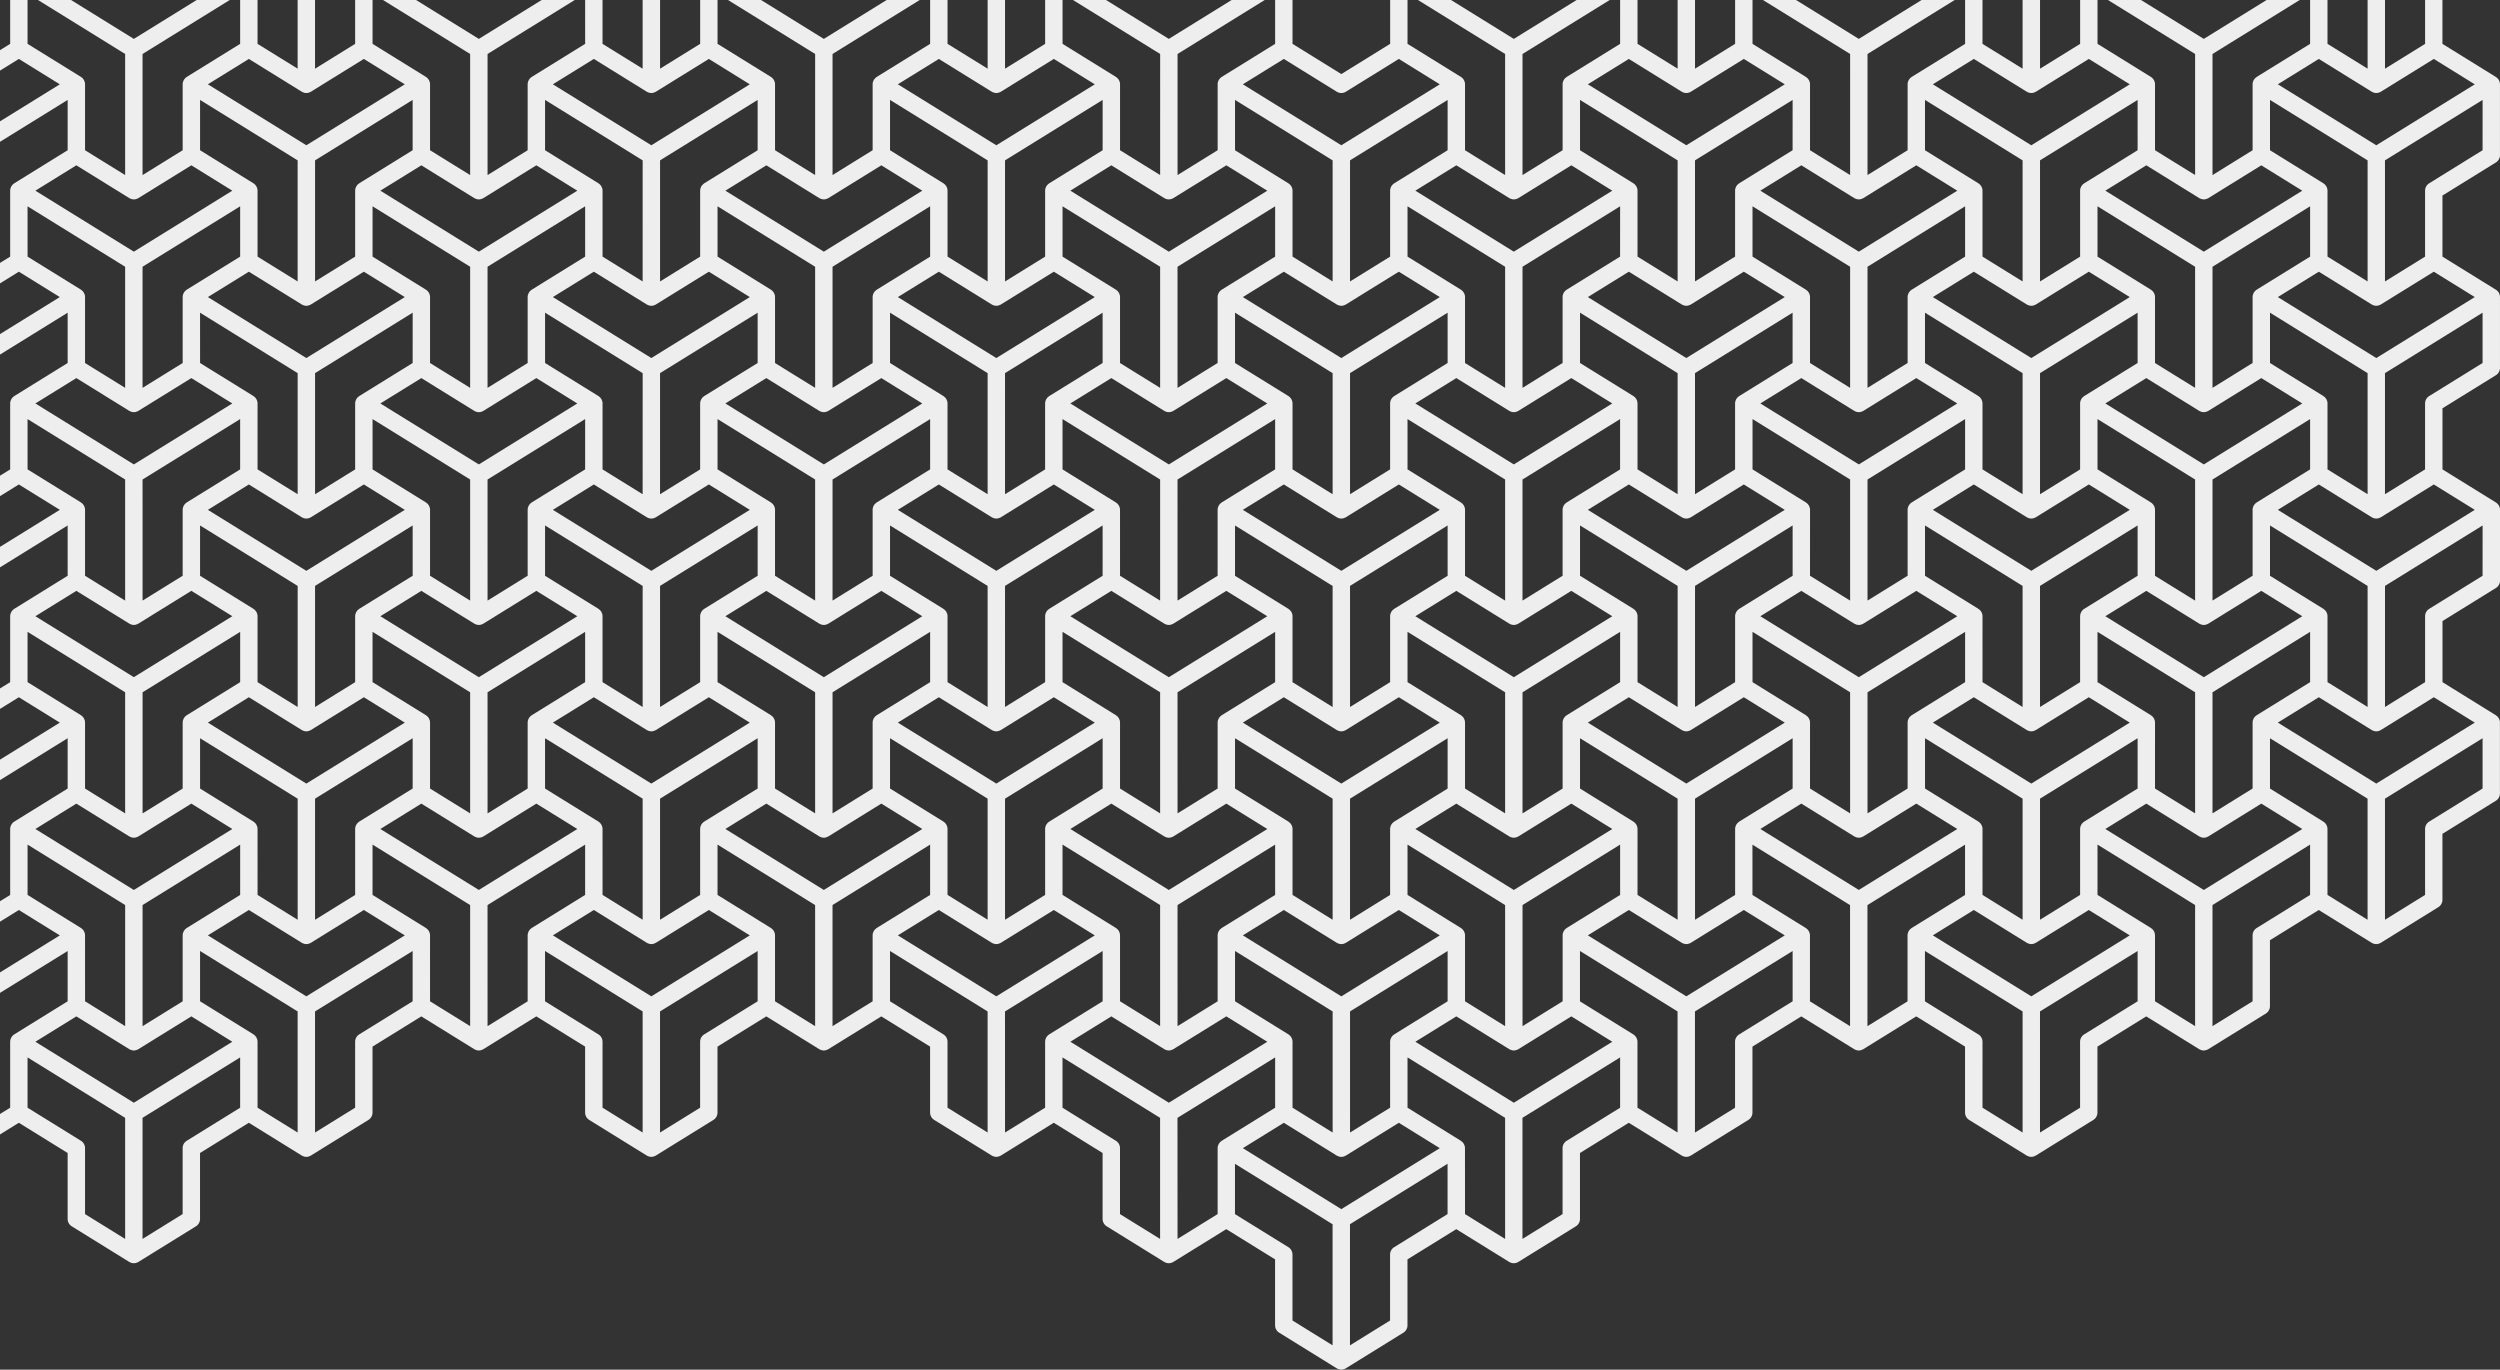 <svg xmlns="http://www.w3.org/2000/svg" xmlns:xlink="http://www.w3.org/1999/xlink" width="491" height="269" viewBox="0 0 491 269">
  <rect x="0" y="0" width="491" height="269" fill="#333333" stroke="none"/>
  <defs>
    <clipPath id="clip-path">
      <rect id="長方形_222" data-name="長方形 222" width="491" height="269" transform="translate(0 10626)" fill="#fff" stroke="#707070" stroke-width="1"/>
    </clipPath>
    <clipPath id="clip-path-2">
      <rect id="長方形_212" data-name="長方形 212" width="517" height="269" transform="translate(0 4387)" fill="#eee" stroke="#707070" stroke-width="1"/>
    </clipPath>
    <clipPath id="clip-path-3">
      <rect id="長方形_211" data-name="長方形 211" width="556.763" height="323.817" fill="#eee"/>
    </clipPath>
  </defs>
  <g id="マスクグループ_53" data-name="マスクグループ 53" transform="translate(0 -10626)" clip-path="url(#clip-path)">
    <g id="マスクグループ_45" data-name="マスクグループ 45" transform="translate(-26 6239)" clip-path="url(#clip-path-2)">
      <g id="グループ_46" data-name="グループ 46" transform="translate(-39.763 4332.175)">
        <g id="グループ_45" data-name="グループ 45" clip-path="url(#clip-path-3)">
          <path id="パス_113" data-name="パス 113" d="M555.954,44.949a1.706,1.706,0,0,0,.809-1.452V29.6c0-.009,0-.017,0-.026a1.709,1.709,0,0,0-.054-.4c-.008-.031-.021-.058-.029-.087a1.733,1.733,0,0,0-.125-.294c-.018-.034-.037-.067-.057-.1a1.638,1.638,0,0,0-.211-.27c-.015-.017-.027-.033-.043-.05a1.744,1.744,0,0,0-.287-.226l-11.293-6.993a1.714,1.714,0,0,0-1.8,0l-10.393,6.436-10.394-6.436a1.713,1.713,0,0,0-1.8,0l-11.293,6.993a1.742,1.742,0,0,0-.287.226c-.016.016-.027.032-.043.05a1.644,1.644,0,0,0-.211.27c-.021.032-.039.066-.057.1a1.734,1.734,0,0,0-.125.294c-.008.029-.021.056-.029.087a1.709,1.709,0,0,0-.054.4c0,.009,0,.016,0,.026V42.545l-9.584,5.935-9.585-5.936V29.6a.225.225,0,0,0,0-.026,1.67,1.67,0,0,0-.054-.4c-.008-.031-.02-.058-.029-.087a1.8,1.8,0,0,0-.124-.294c-.019-.034-.037-.067-.057-.1a1.647,1.647,0,0,0-.212-.27c-.015-.017-.026-.033-.042-.05a1.75,1.75,0,0,0-.288-.226L476.9,21.149a1.713,1.713,0,0,0-1.8,0l-10.393,6.436-9.584-5.934V8.7c0-.009,0-.016,0-.025a1.681,1.681,0,0,0-.054-.4c-.008-.029-.02-.057-.029-.086a1.734,1.734,0,0,0-.124-.293c-.019-.035-.037-.068-.058-.1a1.723,1.723,0,0,0-.211-.271c-.015-.016-.027-.033-.043-.048a1.656,1.656,0,0,0-.287-.226L443.026.255a1.709,1.709,0,0,0-1.8,0L430.835,6.691,420.442.255a1.711,1.711,0,0,0-1.8,0L407.349,7.248a1.659,1.659,0,0,0-.287.226c-.015.015-.027.032-.043.048a1.725,1.725,0,0,0-.211.271c-.021.032-.039.066-.057.1a1.671,1.671,0,0,0-.125.293c-.009.029-.021.057-.029.086a1.775,1.775,0,0,0-.054.4c0,.009,0,.016,0,.025v12.95l-9.584,5.934-10.393-6.436a1.713,1.713,0,0,0-1.8,0l-11.293,6.993a1.785,1.785,0,0,0-.288.226c-.015.016-.026.032-.042.05a1.644,1.644,0,0,0-.211.27c-.021.032-.039.066-.058.1a1.8,1.8,0,0,0-.124.294c-.009.029-.021.056-.029.087a1.665,1.665,0,0,0-.054.4c0,.009,0,.016,0,.026V42.544l-9.585,5.936-10.393-6.437a1.714,1.714,0,0,0-1.8,0l-11.292,6.993a1.713,1.713,0,0,0-.288.226c-.015.015-.027.032-.042.049a1.644,1.644,0,0,0-.212.271c-.02.032-.038.066-.057.1a1.7,1.7,0,0,0-.124.294c-.009.029-.021.056-.029.086a1.732,1.732,0,0,0-.055.4c0,.008,0,.015,0,.024v12.95L329.2,69.373l-9.586-5.936V50.488c0-.009,0-.016,0-.024a1.777,1.777,0,0,0-.054-.4c-.008-.03-.021-.057-.029-.086a1.7,1.7,0,0,0-.125-.294c-.018-.034-.037-.067-.057-.1a1.685,1.685,0,0,0-.211-.271c-.015-.016-.027-.033-.043-.049a1.742,1.742,0,0,0-.287-.226l-11.293-6.993a1.714,1.714,0,0,0-1.8,0L295.321,48.48l-9.583-5.935V29.6c0-.009,0-.017,0-.026a1.71,1.71,0,0,0-.055-.4c-.008-.031-.02-.058-.029-.087a1.727,1.727,0,0,0-.124-.294c-.019-.034-.037-.067-.057-.1a1.6,1.6,0,0,0-.212-.27c-.015-.017-.026-.033-.042-.05a1.714,1.714,0,0,0-.288-.226l-11.293-6.993a1.714,1.714,0,0,0-1.8,0l-10.393,6.436L251.05,21.149a1.709,1.709,0,0,0-1.8,0l-11.294,6.993a1.713,1.713,0,0,0-.288.226c-.015.016-.027.032-.042.05a1.647,1.647,0,0,0-.212.27c-.021.032-.038.066-.057.1a1.8,1.8,0,0,0-.124.294c-.009.029-.021.056-.029.087a1.665,1.665,0,0,0-.054.4.232.232,0,0,0,0,.026V42.545l-9.584,5.935-9.584-5.935V29.6c0-.009,0-.017,0-.026a1.709,1.709,0,0,0-.054-.4c-.008-.031-.021-.058-.029-.087a1.734,1.734,0,0,0-.125-.294c-.018-.034-.036-.067-.057-.1a1.642,1.642,0,0,0-.211-.27c-.015-.017-.027-.033-.043-.05a1.742,1.742,0,0,0-.287-.226l-11.294-6.993a1.713,1.713,0,0,0-1.8,0l-10.393,6.436L184.1,21.651V8.7c0-.009,0-.017,0-.026a1.727,1.727,0,0,0-.055-.4c-.008-.029-.02-.057-.029-.087a1.723,1.723,0,0,0-.124-.292c-.019-.035-.037-.067-.057-.1a1.626,1.626,0,0,0-.214-.276c-.014-.015-.025-.03-.038-.044a1.715,1.715,0,0,0-.289-.226L172,.255a1.711,1.711,0,0,0-1.8,0L159.808,6.691,149.414.255a1.709,1.709,0,0,0-1.8,0L136.323,7.248a1.675,1.675,0,0,0-.288.226c-.015.015-.025.03-.038.044a1.673,1.673,0,0,0-.215.277,1.107,1.107,0,0,0-.056.1,1.642,1.642,0,0,0-.125.293c-.009.029-.021.057-.029.086a1.682,1.682,0,0,0-.054.4c0,.009,0,.017,0,.026v12.95l-9.585,5.934-10.393-6.436a1.714,1.714,0,0,0-1.8,0l-11.292,6.993a1.677,1.677,0,0,0-.289.227c-.014.013-.024.029-.038.044a1.65,1.65,0,0,0-.215.275c-.021.032-.038.065-.056.1a1.7,1.7,0,0,0-.125.294c-.009.029-.021.056-.029.087a1.71,1.71,0,0,0-.055.4c0,.008,0,.016,0,.026V42.545L92.052,48.48,81.658,42.043a1.713,1.713,0,0,0-1.8,0L68.566,49.036a1.753,1.753,0,0,0-.288.226c-.015.014-.025.031-.038.044a1.832,1.832,0,0,0-.215.276c-.021.032-.038.065-.056.1a1.7,1.7,0,0,0-.124.294c-.009.029-.022.056-.03.086a1.774,1.774,0,0,0-.054.4c0,.009,0,.017,0,.026v12.95l-9.584,5.935-9.585-5.936V50.488c0-.009,0-.016,0-.026a1.746,1.746,0,0,0-.054-.4c-.008-.032-.021-.059-.03-.088a1.7,1.7,0,0,0-.124-.294c-.018-.034-.036-.067-.056-.1a1.69,1.69,0,0,0-.215-.274c-.014-.015-.024-.032-.038-.045a1.753,1.753,0,0,0-.288-.226L36.486,42.043a1.713,1.713,0,0,0-1.8,0L24.294,48.48,13.9,42.043a1.714,1.714,0,0,0-1.8,0L.809,49.036a1.753,1.753,0,0,0-.288.226c-.015.014-.025.031-.038.044a1.833,1.833,0,0,0-.215.276c-.021.032-.038.065-.056.1a1.7,1.7,0,0,0-.124.294c-.009.029-.022.056-.03.086a1.774,1.774,0,0,0-.054.4c0,.009,0,.017,0,.026v13.9a1.708,1.708,0,0,0,.809,1.452l10.484,6.492V85.284a1.709,1.709,0,0,0,.809,1.453L23.394,93.73a.313.313,0,0,1,.035.015c.012.007.021.016.033.023a1.618,1.618,0,0,0,.247.1,1.474,1.474,0,0,0,.139.056,1.641,1.641,0,0,0,.89,0,1.474,1.474,0,0,0,.139-.056,1.618,1.618,0,0,0,.247-.1c.012-.007.021-.016.033-.023a.314.314,0,0,1,.035-.015l10.394-6.437,8.047,4.983L24.294,104.251,2.608,90.824A1.709,1.709,0,0,0,0,92.276v13.9a1.708,1.708,0,0,0,.809,1.452l10.484,6.491v12.95a1.708,1.708,0,0,0,.809,1.452l11.293,6.993c.011.007.024.009.035.015s.021.018.033.025a1.711,1.711,0,0,0,.247.1c.047.017.091.043.139.056a1.642,1.642,0,0,0,.89,0c.048-.013.092-.038.139-.056a1.711,1.711,0,0,0,.247-.1c.012-.007.021-.018.033-.025s.024-.009.035-.015l10.394-6.436,8.047,4.983L24.294,146.04,2.608,132.611A1.709,1.709,0,0,0,0,134.063v13.9a1.708,1.708,0,0,0,.809,1.452l10.484,6.491v12.95a1.708,1.708,0,0,0,.809,1.452L23.394,177.3c.011.007.024.009.035.015s.021.018.033.025a1.711,1.711,0,0,0,.247.1c.047.017.091.043.139.056a1.641,1.641,0,0,0,.89,0c.048-.014.092-.039.139-.056a1.711,1.711,0,0,0,.247-.1c.012-.007.021-.018.033-.025s.024-.009.035-.015l10.394-6.436,8.047,4.983L24.294,187.827,2.608,174.4A1.709,1.709,0,0,0,0,175.852v13.9a1.708,1.708,0,0,0,.809,1.452L11.293,197.7v12.95A1.708,1.708,0,0,0,12.1,212.1l11.293,6.993c.011.007.024.009.035.015s.021.018.033.025a1.617,1.617,0,0,0,.247.1c.047.018.091.043.139.056a1.642,1.642,0,0,0,.89,0c.048-.014.092-.038.139-.056a1.617,1.617,0,0,0,.247-.1c.012-.007.021-.018.033-.025s.024-.009.035-.015l10.393-6.436,8.048,4.983L24.294,229.615,2.608,216.186A1.709,1.709,0,0,0,0,217.64v13.9a1.706,1.706,0,0,0,.809,1.452l10.484,6.491v12.95a1.707,1.707,0,0,0,.809,1.452l11.293,6.993c.011.007.024.009.035.015s.021.018.033.025a1.615,1.615,0,0,0,.247.1,1.484,1.484,0,0,0,.139.056,1.641,1.641,0,0,0,.89,0,1.484,1.484,0,0,0,.139-.056,1.615,1.615,0,0,0,.247-.1c.012-.007.021-.018.033-.025s.024-.009.035-.015l10.393-6.436,8.047,4.983L24.294,271.4,2.608,257.975A1.709,1.709,0,0,0,0,259.427v13.9a1.708,1.708,0,0,0,.809,1.452l10.484,6.492v12.949a1.708,1.708,0,0,0,.809,1.452l11.293,6.993c.011.007.024.009.035.015s.021.018.033.024a1.625,1.625,0,0,0,.247.1c.047.017.091.043.139.056a1.642,1.642,0,0,0,.89,0c.048-.013.092-.038.139-.056a1.625,1.625,0,0,0,.247-.1c.012-.006.021-.017.033-.024s.024-.009.035-.015l11.293-6.993a1.708,1.708,0,0,0,.809-1.452V281.273l9.584-5.935,10.394,6.436c.011.007.024.009.035.015s.021.018.032.025a1.651,1.651,0,0,0,.247.1,1.484,1.484,0,0,0,.139.056,1.64,1.64,0,0,0,.89,0,1.5,1.5,0,0,0,.14-.056,1.641,1.641,0,0,0,.246-.1c.013-.007.021-.018.033-.025s.024-.009.035-.015l10.393-6.436,9.584,5.935v12.949a1.708,1.708,0,0,0,.81,1.452l11.292,6.993c.011.007.024.009.036.015s.021.018.032.024a1.626,1.626,0,0,0,.247.1c.047.017.091.043.139.056a1.642,1.642,0,0,0,.89,0c.048-.013.092-.038.139-.056a1.626,1.626,0,0,0,.247-.1c.012-.006.021-.017.033-.024s.024-.009.035-.015l11.293-6.993a1.708,1.708,0,0,0,.809-1.452V281.273l9.584-5.935,10.394,6.436c.011.007.024.009.035.015s.021.018.032.025a1.651,1.651,0,0,0,.247.1,1.41,1.41,0,0,0,.14.056,1.637,1.637,0,0,0,.889,0,1.5,1.5,0,0,0,.14-.056,1.687,1.687,0,0,0,.247-.1c.012-.007.021-.018.032-.025s.024-.009.035-.015l11.293-6.993a1.708,1.708,0,0,0,.809-1.452V260.379l9.584-5.935,10.394,6.436c.011.007.024.009.035.015s.021.018.033.025a1.641,1.641,0,0,0,.246.1,1.5,1.5,0,0,0,.14.056,1.641,1.641,0,0,0,.89,0,1.482,1.482,0,0,0,.139-.056,1.651,1.651,0,0,0,.247-.1c.012-.007.021-.018.032-.025s.024-.009.035-.015l10.394-6.436,9.584,5.935v12.949a1.708,1.708,0,0,0,.809,1.452l11.293,6.993c.011.007.024.009.035.015s.021.018.033.025a1.616,1.616,0,0,0,.247.1,1.486,1.486,0,0,0,.139.056,1.64,1.64,0,0,0,.89,0,1.485,1.485,0,0,0,.139-.056,1.615,1.615,0,0,0,.247-.1c.012-.007.021-.018.033-.025s.024-.009.035-.015l11.293-6.993a1.71,1.71,0,0,0,.809-1.452V260.379l9.584-5.935,10.393,6.436c.011.007.023.009.034.015s.021.018.033.025a1.74,1.74,0,0,0,.25.1c.046.017.09.042.137.055a1.641,1.641,0,0,0,.89,0c.047-.013.09-.038.136-.055a1.664,1.664,0,0,0,.25-.1c.013-.007.021-.018.034-.025s.023-.009.034-.015l10.393-6.436,9.585,5.935v12.949a1.708,1.708,0,0,0,.81,1.452l11.292,6.993c.011.007.024.009.034.015s.021.018.033.025a1.707,1.707,0,0,0,.251.1c.046.017.089.042.136.055a1.64,1.64,0,0,0,.89,0c.047-.013.09-.038.136-.055a1.707,1.707,0,0,0,.251-.1c.012-.007.021-.018.033-.025s.023-.009.034-.015l10.393-6.436,9.584,5.935v12.949a1.708,1.708,0,0,0,.809,1.452l11.294,6.993c.011.007.024.009.035.015s.021.018.032.024a1.624,1.624,0,0,0,.247.1c.047.017.091.043.14.056a1.639,1.639,0,0,0,.889,0c.047-.013.091-.038.137-.054a1.651,1.651,0,0,0,.25-.1c.013-.007.021-.017.033-.025s.023-.009.034-.015l10.393-6.436,9.584,5.934v12.95a1.708,1.708,0,0,0,.809,1.452l11.294,6.993c.011.007.024.009.035.015s.021.018.033.025a1.746,1.746,0,0,0,.247.1c.047.017.091.043.14.056a1.71,1.71,0,0,0,.445.061,1.669,1.669,0,0,0,.444-.061c.048-.012.091-.038.137-.054a1.663,1.663,0,0,0,.25-.1c.013-.008.021-.018.033-.026s.024-.009.034-.015l11.293-6.993a1.708,1.708,0,0,0,.809-1.452v-12.95l9.584-5.934,10.393,6.436c.011.006.023.009.034.015s.021.018.033.025a1.622,1.622,0,0,0,.251.1c.046.016.089.041.136.054a1.642,1.642,0,0,0,.89,0c.048-.013.092-.038.14-.056a1.7,1.7,0,0,0,.247-.1c.012-.006.021-.017.032-.024s.025-.009.036-.015l11.293-6.993a1.708,1.708,0,0,0,.81-1.452V281.273l9.584-5.935,10.393,6.436c.01.007.023.009.034.015s.021.018.033.025a1.664,1.664,0,0,0,.25.1c.046.017.089.042.136.055a1.64,1.64,0,0,0,.89,0c.047-.013.091-.038.137-.055a1.737,1.737,0,0,0,.25-.1c.012-.007.021-.018.033-.025s.023-.009.034-.015l11.293-6.993a1.708,1.708,0,0,0,.809-1.452V260.379l9.585-5.935,10.393,6.436c.01.007.023.009.034.015s.021.018.033.025a1.7,1.7,0,0,0,.25.1c.046.017.09.042.137.055a1.638,1.638,0,0,0,.889,0c.048-.013.091-.038.137-.055a1.7,1.7,0,0,0,.25-.1c.013-.007.021-.018.033-.025s.024-.009.034-.015l10.393-6.436,9.585,5.935v12.949a1.709,1.709,0,0,0,.809,1.452l11.293,6.993c.011.007.023.009.034.015s.021.018.033.025a1.708,1.708,0,0,0,.251.1c.045.017.089.042.136.055a1.64,1.64,0,0,0,.89,0c.047-.013.09-.038.136-.055a1.707,1.707,0,0,0,.251-.1c.012-.007.021-.018.033-.025s.023-.009.034-.015l11.292-6.993a1.708,1.708,0,0,0,.81-1.452V260.379l9.584-5.934,10.393,6.435c.012.008.025.009.036.016s.021.017.033.024a1.641,1.641,0,0,0,.246.1,1.512,1.512,0,0,0,.141.056,1.638,1.638,0,0,0,.889,0c.047-.013.091-.038.137-.055a1.74,1.74,0,0,0,.25-.1c.012-.007.021-.018.033-.025s.023-.009.034-.015l11.293-6.993a1.707,1.707,0,0,0,.809-1.452v-12.95l9.584-5.934,10.394,6.436c.011.008.024.009.035.016s.021.017.033.024a1.606,1.606,0,0,0,.247.1,1.4,1.4,0,0,0,.14.056,1.639,1.639,0,0,0,.889,0c.047-.013.091-.038.137-.055a1.7,1.7,0,0,0,.25-.1c.013-.007.021-.018.033-.026s.024-.008.034-.015l11.293-6.993a1.706,1.706,0,0,0,.809-1.452V218.59l10.484-6.491a1.708,1.708,0,0,0,.809-1.452v-13.9a1.7,1.7,0,0,0-.813-1.446l0-.008L545.47,188.8v-12l10.485-6.491a1.708,1.708,0,0,0,.809-1.452v-13.9a1.7,1.7,0,0,0-.814-1.446l0-.007-10.484-6.491v-12l10.485-6.491a1.708,1.708,0,0,0,.809-1.452v-13.9a1.7,1.7,0,0,0-.814-1.446l0-.007-10.483-6.49v-12l10.484-6.49a1.709,1.709,0,0,0,.809-1.453v-13.9a1.7,1.7,0,0,0-.814-1.445l0-.007-10.483-6.491v-12Zm-2.608-2.4-10.484,6.491a1.71,1.71,0,0,0-.809,1.452v12.95l-7.875,4.876V44.532l19.168-11.869Zm-1.537,28.838L532.468,83.357,513.129,71.382l8.047-4.983,10.394,6.437c.011.007.024.008.035.015s.02.018.032.024a1.542,1.542,0,0,0,.247.1c.047.017.091.043.14.056a1.674,1.674,0,0,0,.444.062,1.712,1.712,0,0,0,.445-.062c.047-.013.091-.038.137-.054a1.531,1.531,0,0,0,.25-.1c.013-.006.021-.017.033-.024s.023-.009.034-.015L543.762,66.4Zm-8.047,36.8,8.047,4.983-19.341,11.975L513.129,113.17l8.047-4.983,10.393,6.436c.01.006.023.009.034.015s.021.018.033.025a1.609,1.609,0,0,0,.25.1c.046.016.09.041.137.054a1.638,1.638,0,0,0,.889,0c.049-.013.093-.038.14-.056a1.658,1.658,0,0,0,.247-.1c.012-.006.02-.017.032-.024s.024-.009.035-.015Zm0,41.788,8.048,4.983-19.341,11.975-19.34-11.975,8.048-4.983,10.393,6.436c.01.007.023.009.034.015s.021.019.033.026a1.7,1.7,0,0,0,.25.1c.046.016.09.042.137.054a1.616,1.616,0,0,0,.889,0c.047-.012.091-.038.137-.054a1.7,1.7,0,0,0,.25-.1c.013-.007.021-.018.033-.026s.024-.008.034-.015Zm0,41.788,8.048,4.983-19.341,11.975-19.34-11.975,8.048-4.983L531.57,198.2c.01.007.023.009.034.015s.021.019.033.026a1.7,1.7,0,0,0,.25.1c.046.017.09.042.137.055a1.638,1.638,0,0,0,.889,0c.047-.013.091-.038.137-.055a1.7,1.7,0,0,0,.25-.1c.013-.007.021-.018.033-.026s.024-.008.034-.015Zm-54.774,46.628a1.7,1.7,0,0,0-.04-.3,1.493,1.493,0,0,0-.076-.189,1.621,1.621,0,0,0-.091-.217,1.682,1.682,0,0,0-.124-.169.987.987,0,0,0-.306-.314,1.66,1.66,0,0,0-.154-.124l-10.483-6.492v-9.882l19.168,11.869v23.783l-7.875-4.876v-12.95c0-.049-.015-.095-.019-.143m-24.275,12.118-19.341-11.975,8.048-4.983,10.393,6.436c.011.007.023.009.034.015s.021.019.033.026a1.71,1.71,0,0,0,.251.1c.045.017.089.042.136.055a1.642,1.642,0,0,0,.89,0c.047-.013.09-.038.136-.055a1.709,1.709,0,0,0,.251-.1c.012-.007.021-.018.033-.026s.023-.008.034-.015L476,233.55l8.047,4.983Zm-33.878-20.894-19.34-11.975,8.047-4.983,10.393,6.436c.01.007.023.009.034.015s.021.019.033.026a1.7,1.7,0,0,0,.25.1c.046.017.09.042.137.055a1.639,1.639,0,0,0,.889,0c.049-.014.093-.039.14-.056a1.706,1.706,0,0,0,.247-.1c.012-.007.021-.017.032-.024s.024-.009.035-.016l10.394-6.436,8.047,4.983Zm-33.879,20.894-19.34-11.975,8.048-4.983,10.393,6.436c.01.007.023.009.034.015s.021.019.033.026a1.666,1.666,0,0,0,.25.1c.046.017.089.042.136.055a1.642,1.642,0,0,0,.89,0,1.406,1.406,0,0,0,.14-.056,1.648,1.648,0,0,0,.247-.1c.012-.007.021-.017.032-.024s.024-.009.035-.016l10.394-6.436,8.047,4.983ZM363.077,271.4l-19.34-11.975,8.047-4.983,10.394,6.436c.011.008.024.009.036.016s.02.017.032.024a1.688,1.688,0,0,0,.247.1c.048.018.092.044.14.056a1.641,1.641,0,0,0,.89,0c.047-.013.09-.038.136-.055a1.712,1.712,0,0,0,.251-.1c.012-.007.021-.018.033-.025s.023-.009.034-.015l10.393-6.436,8.047,4.983ZM329.2,292.3l-19.341-11.975,8.047-4.983,10.394,6.436c.011.007.023.009.034.015s.021.018.033.025a1.737,1.737,0,0,0,.25.1c.046.017.09.042.137.055a1.637,1.637,0,0,0,.889,0c.048-.013.091-.038.137-.055a1.663,1.663,0,0,0,.25-.1c.013-.007.021-.018.033-.025s.024-.009.034-.015l10.393-6.436,8.048,4.983ZM295.321,271.4l-19.34-11.975,8.047-4.983,10.394,6.435c.011.008.024.009.035.016s.021.017.032.024a1.614,1.614,0,0,0,.247.1,1.407,1.407,0,0,0,.14.056,1.638,1.638,0,0,0,.889,0c.047-.013.091-.038.137-.055a1.743,1.743,0,0,0,.25-.1c.013-.007.021-.018.033-.025s.023-.009.034-.015l10.393-6.436,8.047,4.983Zm-33.878-20.894L242.1,238.532l8.047-4.983,10.393,6.436c.011.007.024.009.034.015s.021.019.033.026a1.712,1.712,0,0,0,.251.1c.046.017.089.042.136.055a1.642,1.642,0,0,0,.89,0c.047-.013.091-.038.136-.055a1.713,1.713,0,0,0,.251-.1c.012-.007.021-.018.033-.026s.023-.008.034-.015l10.393-6.436,8.048,4.983Zm-33.879-20.894-19.34-11.975,8.047-4.983,10.393,6.436c.011.007.023.009.034.015s.021.019.033.026a1.736,1.736,0,0,0,.25.1c.046.017.09.042.137.055a1.639,1.639,0,0,0,.889,0c.049-.014.093-.039.141-.056a1.737,1.737,0,0,0,.246-.1c.012-.007.021-.017.032-.024s.024-.009.036-.016l10.394-6.436,8.046,4.983Zm-33.878,20.894-19.34-11.975,8.047-4.983,10.393,6.436c.011.007.024.009.035.015s.021.018.033.025a1.613,1.613,0,0,0,.247.1,1.478,1.478,0,0,0,.139.056,1.642,1.642,0,0,0,.89,0,1.478,1.478,0,0,0,.139-.056,1.612,1.612,0,0,0,.247-.1c.012-.007.021-.018.033-.025s.024-.009.035-.015l10.393-6.436,8.047,4.983Zm-33.878-20.894L140.467,217.64l8.048-4.983,10.393,6.436c.011.007.025.009.036.015s.02.018.032.025a1.652,1.652,0,0,0,.247.1c.047.018.091.043.139.056a1.642,1.642,0,0,0,.89,0c.049-.014.092-.038.14-.056a1.642,1.642,0,0,0,.246-.1c.013-.007.021-.018.033-.025s.024-.009.035-.015l10.393-6.436,8.047,4.983Zm-43.472,29.742a1.723,1.723,0,0,0-.05-.371,1.45,1.45,0,0,0-.065-.161,1.666,1.666,0,0,0-.1-.244,1.584,1.584,0,0,0-.112-.152,1.619,1.619,0,0,0-.154-.2,1.563,1.563,0,0,0-.154-.126,1.713,1.713,0,0,0-.162-.132l-10.484-6.492V241.6L124.22,253.47v23.783l-7.874-4.877V259.427c0-.024-.009-.046-.009-.07M92.05,271.4l-19.34-11.975,8.047-4.983,10.394,6.436c.011.007.024.009.035.015s.021.018.032.025a1.688,1.688,0,0,0,.247.1,1.5,1.5,0,0,0,.14.056,1.638,1.638,0,0,0,.889,0,1.41,1.41,0,0,0,.14-.056,1.651,1.651,0,0,0,.247-.1c.012-.007.021-.018.032-.025s.024-.009.035-.015l10.393-6.436,8.048,4.983ZM58.172,250.509l-19.34-11.975,8.047-4.983,10.394,6.436c.011.007.024.009.035.015s.021.018.033.025a1.638,1.638,0,0,0,.246.1,1.491,1.491,0,0,0,.14.056,1.642,1.642,0,0,0,.89,0,1.476,1.476,0,0,0,.139-.056,1.648,1.648,0,0,0,.247-.1c.012-.007.02-.018.032-.025s.025-.009.036-.015l10.393-6.436,8.047,4.983ZM46.88,191.762,57.273,198.2c.011.007.024.009.035.015s.021.018.033.025a1.64,1.64,0,0,0,.246.1c.048.018.091.043.14.056a1.641,1.641,0,0,0,.89,0c.048-.014.092-.038.139-.056a1.649,1.649,0,0,0,.247-.1c.012-.007.02-.018.032-.025s.025-.009.036-.015l10.393-6.436,8.047,4.983-19.34,11.975L38.832,196.746Zm0-41.788,10.394,6.436c.011.007.024.009.035.015s.021.018.033.025a1.734,1.734,0,0,0,.246.1c.048.017.091.043.14.056a1.641,1.641,0,0,0,.89,0c.048-.014.092-.039.139-.056a1.744,1.744,0,0,0,.247-.1c.012-.007.02-.018.032-.025s.025-.009.036-.015l10.393-6.436,8.047,4.983-19.34,11.975L38.832,154.957Zm0-41.788,10.393,6.436c.011.007.024.009.035.015s.021.018.033.024a1.646,1.646,0,0,0,.246.1c.048.017.091.043.14.056a1.641,1.641,0,0,0,.89,0c.048-.013.092-.038.139-.056a1.655,1.655,0,0,0,.247-.1c.012-.006.02-.017.032-.024s.025-.009.036-.015l10.393-6.436,8.047,4.983-19.34,11.975L38.832,113.17Zm24.294-54.63L90.342,65.425V89.209l-7.875-4.877V71.382c0-.023-.009-.045-.009-.07a1.729,1.729,0,0,0-.05-.371c-.015-.056-.044-.107-.065-.161a1.616,1.616,0,0,0-.1-.243,1.537,1.537,0,0,0-.112-.154,1.7,1.7,0,0,0-.154-.2,1.42,1.42,0,0,0-.154-.125,1.592,1.592,0,0,0-.162-.132L71.174,63.438Zm33.878-20.894,19.168,11.869V68.314l-7.875-4.876V50.488a1.7,1.7,0,0,0-.06-.443c-.013-.049-.038-.091-.056-.138a.982.982,0,0,0-.217-.408,1.64,1.64,0,0,0-.161-.207,1.547,1.547,0,0,0-.148-.121,1.842,1.842,0,0,0-.167-.136l-10.484-6.491Zm33.879-20.895L158.1,23.637V47.42l-7.876-4.876V29.6a1.707,1.707,0,0,0-.059-.443c-.014-.049-.039-.091-.056-.138a1.7,1.7,0,0,0-.112-.267c-.03-.05-.07-.094-.105-.142a1.564,1.564,0,0,0-.161-.207,88.055,88.055,0,0,0-.315-.256l-10.483-6.491ZM240.566,32.663l19.168,11.869V68.314l-7.875-4.876V50.488a1.732,1.732,0,0,0-.059-.442c-.014-.05-.04-.1-.058-.144a1.794,1.794,0,0,0-.11-.261,1.5,1.5,0,0,0-.108-.146,1.592,1.592,0,0,0-.158-.2,1.564,1.564,0,0,0-.149-.121,1.738,1.738,0,0,0-.167-.136l-10.484-6.491ZM342.2,63.438V53.557l19.168,11.868V89.209l-7.875-4.877V71.382c0-.009,0-.016,0-.026a1.706,1.706,0,0,0-.05-.39.256.256,0,0,1-.006-.026c-.007-.024-.02-.047-.027-.071a1.732,1.732,0,0,0-.109-.268c-.011-.021-.02-.044-.032-.066s-.027-.04-.041-.06a1.628,1.628,0,0,0-.158-.21c-.022-.026-.042-.054-.067-.078s-.018-.022-.029-.032a1.693,1.693,0,0,0-.287-.225ZM376.08,42.545V32.663l19.167,11.869V68.314l-7.875-4.876V50.488c0-.009,0-.016,0-.026a1.75,1.75,0,0,0-.05-.389c0-.01,0-.018-.006-.027s-.02-.046-.027-.072a1.758,1.758,0,0,0-.109-.267c-.011-.022-.02-.044-.032-.066s-.027-.039-.04-.061a1.7,1.7,0,0,0-.158-.209c-.023-.026-.043-.053-.067-.079-.009-.01-.018-.021-.028-.032a1.713,1.713,0,0,0-.288-.226Zm135.512,0V32.663L530.76,44.532V68.314l-7.875-4.876V50.488c0-.009,0-.016,0-.026a1.7,1.7,0,0,0-.05-.389.243.243,0,0,0-.006-.027c-.007-.024-.02-.046-.027-.072a1.754,1.754,0,0,0-.109-.267c-.012-.022-.02-.044-.032-.066s-.027-.039-.04-.061a1.625,1.625,0,0,0-.158-.209c-.023-.026-.043-.053-.067-.079l-.029-.032a1.714,1.714,0,0,0-.288-.226Zm7.875,20.894L508.984,69.93a95.045,95.045,0,0,0-.316.257,1.54,1.54,0,0,0-.156.2.987.987,0,0,0-.22.408c-.018.049-.044.095-.057.144a1.7,1.7,0,0,0-.06.442v12.95L500.3,89.209V65.425l19.168-11.868ZM530.76,110.1l-7.875-4.877V92.276a1.7,1.7,0,0,0-.06-.442c-.014-.05-.04-.1-.058-.144a1.676,1.676,0,0,0-.11-.261,1.527,1.527,0,0,0-.109-.148,1.626,1.626,0,0,0-.156-.2,1.7,1.7,0,0,0-.154-.124,1.752,1.752,0,0,0-.163-.132l-10.483-6.492V74.45L530.76,86.318Zm0,41.788-7.875-4.877v-12.95a1.694,1.694,0,0,0-.06-.442c-.014-.05-.04-.1-.058-.144a1.666,1.666,0,0,0-.11-.261,1.524,1.524,0,0,0-.109-.148,1.626,1.626,0,0,0-.156-.2,1.71,1.71,0,0,0-.154-.125,1.752,1.752,0,0,0-.163-.132l-10.483-6.491v-9.882l19.167,11.869Zm0,41.788-7.875-4.877V175.852a1.7,1.7,0,0,0-.06-.443c-.014-.05-.04-.095-.058-.144a1.642,1.642,0,0,0-.11-.261,1.476,1.476,0,0,0-.108-.146,1.566,1.566,0,0,0-.158-.2,1.879,1.879,0,0,0-.148-.121,1.722,1.722,0,0,0-.168-.136l-10.484-6.491v-9.882l19.168,11.869Zm-21.776,1.615a1.711,1.711,0,0,0-.167.136c-.05.041-.1.076-.149.121a1.647,1.647,0,0,0-.158.2c-.035.05-.077.093-.108.146a1.724,1.724,0,0,0-.11.261,1.455,1.455,0,0,0-.057.144,1.7,1.7,0,0,0-.06.443v12.949l-7.875,4.877V190.788l19.169-11.869V188.8Zm-33.878,20.894a1.515,1.515,0,0,0-.167.137,1.581,1.581,0,0,0-.149.12,1.642,1.642,0,0,0-.158.2,1.6,1.6,0,0,0-.108.146,1.637,1.637,0,0,0-.11.261c-.018.049-.044.093-.058.144a1.694,1.694,0,0,0-.059.443v12.949l-7.875,4.877V211.682l19.168-11.869v9.882Zm-19.977,1.453a1.7,1.7,0,0,0-.06-.443,1.491,1.491,0,0,0-.057-.144,1.747,1.747,0,0,0-.11-.261,1.632,1.632,0,0,0-.109-.148,1.685,1.685,0,0,0-.156-.2,51.281,51.281,0,0,1-.316-.257l-10.484-6.491v-9.882L463,211.682v23.783l-7.875-4.877Zm-47.779-1.453a52.57,52.57,0,0,1-.316.257,1.686,1.686,0,0,0-.156.2,1.834,1.834,0,0,0-.109.148,1.661,1.661,0,0,0-.109.261,1.5,1.5,0,0,0-.058.144,1.7,1.7,0,0,0-.06.443v12.949l-7.876,4.877V211.682l19.169-11.869v9.882Zm-33.878,20.895a1.513,1.513,0,0,0-.163.132,1.648,1.648,0,0,0-.153.124,1.7,1.7,0,0,0-.157.2,1.819,1.819,0,0,0-.109.148,1.748,1.748,0,0,0-.11.261c-.018.049-.044.094-.058.144a1.739,1.739,0,0,0-.059.443v12.949l-7.875,4.877V232.576l19.168-11.869v9.882Zm-33.878,20.894a1.513,1.513,0,0,0-.163.132,1.681,1.681,0,0,0-.154.124,1.786,1.786,0,0,0-.156.2,1.811,1.811,0,0,0-.109.148,1.666,1.666,0,0,0-.11.261c-.018.05-.044.094-.058.144a1.7,1.7,0,0,0-.06.443v12.949l-7.874,4.877V253.47L350.076,241.6v9.881Zm-19.978,1.452a1.7,1.7,0,0,0-.06-.443c-.014-.05-.04-.095-.058-.144a1.662,1.662,0,0,0-.109-.261,1.828,1.828,0,0,0-.109-.148,1.692,1.692,0,0,0-.156-.2,1.793,1.793,0,0,0-.153-.124,1.511,1.511,0,0,0-.163-.132l-10.484-6.492V241.6l19.169,11.869v23.783l-7.876-4.877Zm-33.9-21.037a1.707,1.707,0,0,0-.04-.3,1.639,1.639,0,0,0-.075-.189,1.869,1.869,0,0,0-.091-.217,1.829,1.829,0,0,0-.125-.169.986.986,0,0,0-.306-.314,1.648,1.648,0,0,0-.154-.124l-10.483-6.492v-9.882l19.168,11.869v23.783l-7.874-4.876v-12.95c0-.049-.015-.095-.02-.143m-33.86-20.751a1.732,1.732,0,0,0-.059-.443c-.014-.05-.04-.1-.058-.144a1.752,1.752,0,0,0-.11-.261,1.82,1.82,0,0,0-.109-.148,1.694,1.694,0,0,0-.157-.2,1.536,1.536,0,0,0-.153-.124,1.635,1.635,0,0,0-.163-.133l-10.483-6.491v-9.882l19.167,11.869v23.783l-7.875-4.877Zm-47.778-1.453a1.751,1.751,0,0,0-.163.132,1.685,1.685,0,0,0-.154.125,1.8,1.8,0,0,0-.154.2,1.738,1.738,0,0,0-.112.152,1.688,1.688,0,0,0-.1.246c-.021.054-.049.1-.064.159a1.746,1.746,0,0,0-.05.372c0,.024-.009.045-.009.069v12.95l-7.875,4.876V211.682l19.168-11.869v9.882ZM184.1,217.64a1.7,1.7,0,0,0-.06-.443c-.013-.049-.038-.092-.056-.139a1.78,1.78,0,0,0-.113-.267c-.029-.05-.07-.094-.1-.142a1.794,1.794,0,0,0-.161-.207,1.868,1.868,0,0,0-.149-.12,1.608,1.608,0,0,0-.167-.136l-10.483-6.491v-9.882l19.168,11.869v23.783l-7.875-4.877Zm-47.779-1.453a1.745,1.745,0,0,0-.167.137,1.673,1.673,0,0,0-.148.12,1.653,1.653,0,0,0-.162.208c-.034.048-.074.091-.1.141a1.685,1.685,0,0,0-.114.268c-.017.047-.042.089-.056.138a1.733,1.733,0,0,0-.059.443v12.949l-7.875,4.877V211.682l19.168-11.869v9.882Zm-33.878,20.895a1.715,1.715,0,0,0-.168.136,1.84,1.84,0,0,0-.148.12,1.735,1.735,0,0,0-.161.208c-.034.048-.075.091-.1.141a1.764,1.764,0,0,0-.113.268c-.017.047-.043.089-.056.138a1.7,1.7,0,0,0-.06.443v12.949l-7.874,4.877V232.576l19.168-11.869v9.882Zm-19.978,1.452a1.733,1.733,0,0,0-.059-.443c-.014-.049-.039-.092-.056-.139a1.7,1.7,0,0,0-.113-.267,1.63,1.63,0,0,0-.1-.142,1.706,1.706,0,0,0-.161-.207,1.678,1.678,0,0,0-.148-.12,1.589,1.589,0,0,0-.167-.136l-10.483-6.492v-9.882l19.168,11.869v23.783l-7.876-4.877ZM59.882,211.682l19.167-11.869V209.7l-10.483,6.49a1.743,1.743,0,0,0-.167.137,1.676,1.676,0,0,0-.148.12,1.655,1.655,0,0,0-.162.208c-.034.048-.074.091-.1.141a1.763,1.763,0,0,0-.113.268c-.017.047-.042.089-.056.138a1.733,1.733,0,0,0-.059.443v12.949l-7.875,4.877Zm0-41.788L79.05,158.025v9.882L68.566,174.4a1.623,1.623,0,0,0-.167.137,1.676,1.676,0,0,0-.148.12,1.656,1.656,0,0,0-.162.208c-.034.048-.074.091-.1.141a1.763,1.763,0,0,0-.113.268c-.017.046-.042.089-.056.137a1.745,1.745,0,0,0-.059.443V188.8l-7.875,4.877Zm0-41.788L79.05,116.238v9.882l-10.484,6.491a1.517,1.517,0,0,0-.167.137,1.674,1.674,0,0,0-.148.12,1.655,1.655,0,0,0-.162.208c-.034.048-.074.091-.1.141a1.762,1.762,0,0,0-.113.268c-.017.046-.042.089-.056.137a1.738,1.738,0,0,0-.059.443v12.95l-7.875,4.877ZM80.758,87.293,91.152,93.73c.011.006.024.008.036.015s.021.016.032.023a1.618,1.618,0,0,0,.247.1,1.473,1.473,0,0,0,.139.056,1.641,1.641,0,0,0,.89,0,1.474,1.474,0,0,0,.139-.056,1.618,1.618,0,0,0,.247-.1c.012-.007.021-.016.033-.023a.313.313,0,0,1,.035-.015l10.393-6.437,8.048,4.983L92.051,104.251,72.711,92.276ZM114.637,66.4l10.394,6.436c.011.008.024.009.035.015s.021.018.032.024a1.57,1.57,0,0,0,.247.1c.047.017.091.043.14.056a1.638,1.638,0,0,0,.889,0c.049-.013.092-.038.14-.056a1.6,1.6,0,0,0,.247-.1c.012-.006.021-.017.032-.024s.024-.008.035-.015L137.223,66.4l8.047,4.983L125.929,83.357,106.59,71.382Zm33.878-20.894,10.394,6.435c.011.008.024.009.035.016s.02.017.033.025a1.741,1.741,0,0,0,.246.1c.048.016.091.042.14.056a1.66,1.66,0,0,0,.889,0c.049-.014.093-.039.14-.056a1.751,1.751,0,0,0,.247-.1c.012-.008.021-.018.032-.025s.024-.009.035-.016L171.1,45.506l8.048,4.983-19.34,11.975L140.468,50.488Zm44.272,27.33c.011.008.024.009.035.015s.021.018.032.024a1.57,1.57,0,0,0,.247.1c.047.017.091.043.14.056a1.638,1.638,0,0,0,.889,0c.049-.013.093-.038.14-.056a1.57,1.57,0,0,0,.247-.1c.012-.006.021-.017.032-.024s.024-.008.035-.015L204.979,66.4l8.047,4.983L193.685,83.357l-19.34-11.975,8.048-4.983ZM226.665,93.73a.293.293,0,0,1,.034.015c.012.008.021.017.033.024a1.654,1.654,0,0,0,.25.1c.046.015.09.041.137.053a1.641,1.641,0,0,0,.89,0c.047-.012.09-.038.136-.053a1.585,1.585,0,0,0,.25-.1c.013-.007.021-.016.034-.024a.241.241,0,0,1,.034-.015l10.393-6.437,8.047,4.983-19.34,11.975L208.224,92.277l8.048-4.983ZM250.15,66.4l10.393,6.436c.011.006.024.009.034.015s.021.018.033.024a1.541,1.541,0,0,0,.251.1c.046.016.089.041.136.054a1.641,1.641,0,0,0,.89,0c.047-.013.09-.038.136-.054a1.541,1.541,0,0,0,.251-.1c.012-.006.021-.017.033-.024s.023-.009.034-.015L272.735,66.4l8.047,4.983-19.34,11.975L242.1,71.382Zm44.272,27.33c.011.006.024.009.035.015a.381.381,0,0,0,.032.023,1.617,1.617,0,0,0,.247.1,1.4,1.4,0,0,0,.14.056,1.673,1.673,0,0,0,.444.062,1.71,1.71,0,0,0,.445-.062c.047-.012.091-.038.137-.053a1.656,1.656,0,0,0,.25-.1c.013-.007.021-.016.033-.024a.3.3,0,0,1,.034-.015l10.394-6.437,8.047,4.983-19.341,11.975L275.98,92.276l8.048-4.983ZM328.3,114.623c.011.006.023.009.034.015s.021.018.033.025a1.646,1.646,0,0,0,.25.1c.046.016.09.041.137.054a1.638,1.638,0,0,0,.889,0c.049-.013.093-.038.14-.056a1.618,1.618,0,0,0,.247-.1c.012-.006.021-.017.032-.024s.024-.009.035-.015l10.394-6.436,8.047,4.983L329.2,125.145,309.859,113.17l8.047-4.983Zm23.485-27.33,10.393,6.437a.293.293,0,0,1,.034.015c.012.008.021.017.033.024a1.629,1.629,0,0,0,.251.1c.046.015.089.041.136.053a1.641,1.641,0,0,0,.89,0c.047-.012.09-.038.136-.053a1.628,1.628,0,0,0,.251-.1c.012-.007.021-.016.033-.024a.241.241,0,0,1,.034-.015l10.393-6.437,8.047,4.983-19.34,11.975-19.34-11.975ZM385.663,66.4l10.394,6.436c.01.006.023.009.034.015s.02.018.033.024a1.5,1.5,0,0,0,.25.1c.046.016.089.041.136.054a1.641,1.641,0,0,0,.89,0c.047-.013.091-.038.137-.054a1.563,1.563,0,0,0,.25-.1c.012-.006.021-.017.033-.024s.023-.009.034-.015L408.249,66.4l8.048,4.983L396.956,83.357,377.615,71.382Zm33.879-20.894,10.393,6.435c.01.008.023.009.034.015s.021.018.033.026a1.527,1.527,0,0,0,.25.1c.046.017.09.042.137.056a1.66,1.66,0,0,0,.889,0c.047-.014.091-.038.137-.056a1.527,1.527,0,0,0,.25-.1c.013-.008.021-.019.033-.026s.024-.008.034-.015l10.393-6.435,8.048,4.983-19.34,11.975L411.494,50.488Zm44.271,27.33c.011.007.024.008.036.015s.02.018.032.024a1.6,1.6,0,0,0,.247.1c.048.017.092.043.14.056a1.68,1.68,0,0,0,.445.062,1.716,1.716,0,0,0,.445-.062c.047-.013.09-.038.136-.054a1.5,1.5,0,0,0,.25-.1c.013-.006.021-.017.034-.024s.023-.009.034-.015L476.006,66.4l8.047,4.983-19.34,11.975L445.372,71.382,453.42,66.4ZM497.691,93.73c.011.006.025.009.036.015a.376.376,0,0,0,.032.023,1.646,1.646,0,0,0,.246.1,1.507,1.507,0,0,0,.141.056,1.669,1.669,0,0,0,.444.062,1.715,1.715,0,0,0,.445-.062c.047-.012.091-.038.137-.053a1.653,1.653,0,0,0,.25-.1c.012-.007.021-.016.033-.024a.29.29,0,0,1,.034-.015l10.393-6.437,8.047,4.983L498.59,104.251,479.25,92.276l8.047-4.983Zm12.192,35.351,8.047,4.983L498.59,146.04l-19.34-11.975,8.047-4.983,10.393,6.436c.011.006.024.009.034.015s.021.018.034.026a1.664,1.664,0,0,0,.25.1c.046.016.089.042.136.054a1.68,1.68,0,0,0,.445.061,1.714,1.714,0,0,0,.445-.061c.049-.014.092-.039.14-.056a1.751,1.751,0,0,0,.247-.1c.012-.007.021-.018.032-.025s.025-.009.036-.015Zm0,41.788,8.048,4.983L498.59,187.827l-19.34-11.975,8.047-4.983,10.393,6.436c.011.007.024.009.034.015s.021.019.034.026a1.665,1.665,0,0,0,.25.1c.046.017.089.042.136.055a1.641,1.641,0,0,0,.89,0c.047-.013.091-.038.137-.055a1.738,1.738,0,0,0,.25-.1c.012-.007.021-.018.033-.026s.023-.008.034-.015Zm-45.171,37.852-19.34-11.975,8.047-4.983,10.393,6.436c.011.007.023.009.034.015s.021.019.033.026a1.708,1.708,0,0,0,.251.1c.045.017.089.042.136.055a1.641,1.641,0,0,0,.89,0c.048-.014.092-.039.14-.056a1.78,1.78,0,0,0,.247-.1c.011-.007.02-.017.032-.024s.025-.009.036-.016L476,191.762l8.047,4.983Zm-33.879-20.895-19.339-11.974,8.047-4.983,10.394,6.436c.011.007.024.009.035.015s.02.018.032.025a1.751,1.751,0,0,0,.247.1c.047.017.091.043.14.056a1.638,1.638,0,0,0,.889,0c.047-.013.091-.038.137-.055a1.7,1.7,0,0,0,.25-.1c.013-.007.021-.018.033-.026s.024-.008.034-.015l10.393-6.436,8.047,4.983ZM396.955,208.72l-19.34-11.974,8.048-4.983,10.394,6.436c.011.007.024.009.035.016s.02.017.032.024a1.707,1.707,0,0,0,.247.1c.047.017.091.043.14.056a1.638,1.638,0,0,0,.889,0c.047-.013.091-.038.137-.055a1.735,1.735,0,0,0,.25-.1c.012-.007.021-.018.033-.026s.023-.008.034-.015l10.393-6.436,8.047,4.983Zm-33.877,20.895L343.737,217.64l8.048-4.983,10.393,6.436c.011.007.024.009.036.016s.02.017.032.024a1.789,1.789,0,0,0,.247.1c.048.017.092.043.14.056a1.642,1.642,0,0,0,.89,0c.047-.013.09-.038.136-.055a1.708,1.708,0,0,0,.251-.1c.012-.007.021-.018.033-.026s.023-.008.034-.015l10.393-6.436,8.047,4.983ZM329.2,250.509l-19.341-11.975,8.047-4.983,10.394,6.436c.011.007.023.009.034.015s.021.019.033.026a1.738,1.738,0,0,0,.25.1c.046.017.09.042.137.055a1.639,1.639,0,0,0,.889,0c.048-.013.091-.038.137-.055a1.664,1.664,0,0,0,.25-.1c.013-.007.021-.018.033-.026s.024-.008.034-.015l10.393-6.436,8.048,4.983Zm-67.758-41.788L242.1,196.746l8.047-4.983,10.393,6.436c.011.007.024.009.034.015s.021.019.033.026a1.71,1.71,0,0,0,.251.1c.046.017.089.042.136.055a1.641,1.641,0,0,0,.89,0c.048-.014.092-.039.14-.056a1.787,1.787,0,0,0,.247-.1c.012-.007.021-.017.032-.024s.025-.009.036-.016l10.394-6.436,8.047,4.983Zm-33.879-20.895-19.339-11.974,8.047-4.983,10.394,6.436c.011.007.024.009.035.015s.02.018.032.025a1.751,1.751,0,0,0,.247.1c.048.017.091.043.14.056a1.641,1.641,0,0,0,.89,0c.047-.013.09-.038.136-.055a1.663,1.663,0,0,0,.25-.1c.013-.007.021-.018.034-.026s.023-.008.034-.015l10.393-6.436,8.047,4.983Zm-33.877,20.895-19.34-11.975,8.047-4.983,10.394,6.436c.011.007.024.009.035.015s.021.018.032.025a1.65,1.65,0,0,0,.247.1c.047.018.091.043.14.056a1.638,1.638,0,0,0,.889,0c.049-.014.093-.038.14-.056a1.649,1.649,0,0,0,.247-.1c.012-.007.021-.018.032-.025s.024-.009.035-.015l10.393-6.436,8.047,4.983Zm-33.878-20.894-19.341-11.975,8.048-4.983,10.393,6.436c.011.007.025.009.036.015s.02.018.032.025a1.751,1.751,0,0,0,.247.1c.047.017.091.043.139.056a1.641,1.641,0,0,0,.89,0c.049-.014.092-.039.14-.056a1.74,1.74,0,0,0,.246-.1c.013-.007.021-.018.033-.025s.024-.009.035-.015l10.393-6.436,8.048,4.983Zm-33.878,20.894-19.341-11.975,8.048-4.983L125.03,198.2c.011.007.024.009.035.015s.021.018.033.025a1.614,1.614,0,0,0,.247.1c.047.018.091.043.139.056a1.641,1.641,0,0,0,.89,0c.048-.014.092-.038.139-.056a1.613,1.613,0,0,0,.247-.1c.012-.007.021-.018.032-.025s.025-.009.036-.015l10.393-6.436,8.047,4.983ZM92.051,229.615,72.711,217.64l8.048-4.983,10.393,6.436c.011.007.024.009.035.015s.021.018.032.025a1.689,1.689,0,0,0,.247.1c.048.018.091.043.14.056a1.639,1.639,0,0,0,.889,0c.049-.014.093-.038.14-.056a1.652,1.652,0,0,0,.247-.1c.012-.007.021-.018.032-.025s.024-.009.035-.015l10.394-6.436,8.047,4.983ZM80.758,170.869,91.152,177.3c.011.007.024.009.036.015s.021.018.032.025a1.711,1.711,0,0,0,.247.1c.047.017.091.043.139.056a1.641,1.641,0,0,0,.89,0c.048-.014.092-.039.139-.056a1.711,1.711,0,0,0,.247-.1c.012-.007.021-.018.033-.025s.024-.009.035-.015l10.393-6.436,8.047,4.983-19.34,11.975L72.711,175.852Zm0-41.788,10.393,6.436c.011.007.024.009.036.015s.021.018.032.025a1.711,1.711,0,0,0,.247.1c.047.017.091.043.139.056a1.642,1.642,0,0,0,.89,0c.048-.013.092-.038.139-.056a1.711,1.711,0,0,0,.247-.1c.012-.007.021-.018.033-.025s.024-.009.035-.015l10.393-6.436,8.047,4.983L92.051,146.04,72.711,134.064Zm43.462-42.762V110.1l-7.875-4.877V92.276a1.7,1.7,0,0,0-.06-.442c-.013-.048-.038-.092-.056-.139a1.743,1.743,0,0,0-.113-.267,1.682,1.682,0,0,0-.1-.142,1.7,1.7,0,0,0-.161-.207,1.678,1.678,0,0,0-.148-.12,1.582,1.582,0,0,0-.167-.135l-10.484-6.492V74.45ZM158.1,65.425V89.209l-7.876-4.877V71.382a1.706,1.706,0,0,0-.059-.443c-.014-.048-.039-.091-.056-.138a1.776,1.776,0,0,0-.112-.267,1.676,1.676,0,0,0-.105-.141,1.63,1.63,0,0,0-.161-.208,1.674,1.674,0,0,0-.148-.12,1.493,1.493,0,0,0-.167-.136l-10.483-6.492V53.557Zm22.585-1.986L170.2,69.93a1.5,1.5,0,0,0-.168.136c-.049.041-.1.074-.147.12a1.719,1.719,0,0,0-.162.208c-.034.048-.074.09-.1.141a1.763,1.763,0,0,0-.113.268c-.017.046-.043.089-.056.137a1.707,1.707,0,0,0-.06.443v12.95l-7.874,4.877V65.425l19.168-11.868Zm33.878,20.894-10.484,6.492a1.514,1.514,0,0,0-.163.132,2.454,2.454,0,0,0-.419.473,1.737,1.737,0,0,0-.1.246,1.671,1.671,0,0,0-.064.159,1.694,1.694,0,0,0-.05.372c0,.024-.009.046-.009.068v12.95l-7.875,4.877V86.318L214.563,74.45Zm45.171,1.986V110.1l-7.876-4.877V92.276a1.735,1.735,0,0,0-.059-.442c-.014-.05-.04-.1-.058-.144a1.764,1.764,0,0,0-.11-.261,1.688,1.688,0,0,0-.109-.148,1.628,1.628,0,0,0-.157-.2,1.668,1.668,0,0,0-.153-.124,1.755,1.755,0,0,0-.163-.132l-10.483-6.492V74.45Zm22.585-1.986-10.484,6.492a1.751,1.751,0,0,0-.163.132,1.8,1.8,0,0,0-.153.124,1.623,1.623,0,0,0-.156.2,1.535,1.535,0,0,0-.109.148,1.765,1.765,0,0,0-.11.261c-.018.048-.044.093-.058.144a1.736,1.736,0,0,0-.059.442v12.95l-7.875,4.877V86.318L282.319,74.45Zm79.05,22.88V131l-7.875-4.877V113.17a1.73,1.73,0,0,0-.059-.442c-.014-.05-.04-.1-.058-.144a1.755,1.755,0,0,0-.11-.261,1.529,1.529,0,0,0-.109-.148,1.62,1.62,0,0,0-.156-.2,1.793,1.793,0,0,0-.153-.125,1.74,1.74,0,0,0-.163-.132L342.2,105.226V95.344Zm33.878-20.894V110.1l-7.875-4.877V92.276a1.7,1.7,0,0,0-.059-.442c-.014-.05-.04-.1-.058-.144a1.676,1.676,0,0,0-.11-.261,8.477,8.477,0,0,0-.266-.349,1.58,1.58,0,0,0-.149-.12,1.5,1.5,0,0,0-.167-.135l-10.484-6.492V74.45Zm33.879-20.894V89.209l-7.875-4.877V71.382a1.694,1.694,0,0,0-.06-.442c-.014-.05-.039-.1-.058-.144a1.7,1.7,0,0,0-.11-.261,1.519,1.519,0,0,0-.107-.145,1.75,1.75,0,0,0-.159-.2,1.673,1.673,0,0,0-.148-.12,1.578,1.578,0,0,0-.167-.136l-10.484-6.492V53.557Zm22.585-1.985L441.228,69.93a1.508,1.508,0,0,0-.168.136,1.673,1.673,0,0,0-.148.12,1.73,1.73,0,0,0-.158.2,1.393,1.393,0,0,0-.108.145,1.7,1.7,0,0,0-.11.261c-.018.049-.044.095-.058.144a1.7,1.7,0,0,0-.06.442v12.95l-7.875,4.877V65.425l19.167-11.867Zm33.878,20.893-10.483,6.492a1.751,1.751,0,0,0-.163.132,1.668,1.668,0,0,0-.153.124,1.63,1.63,0,0,0-.157.2,1.678,1.678,0,0,0-.108.148,1.759,1.759,0,0,0-.11.261c-.018.048-.044.093-.058.144a1.7,1.7,0,0,0-.059.442v12.95l-7.875,4.877V86.318L485.589,74.45ZM496.881,131l-7.875-4.877V113.17a1.693,1.693,0,0,0-.059-.442c-.014-.05-.04-.1-.058-.144a1.663,1.663,0,0,0-.11-.261,1.7,1.7,0,0,0-.109-.148,1.627,1.627,0,0,0-.157-.2,1.657,1.657,0,0,0-.153-.125,1.743,1.743,0,0,0-.163-.132l-10.483-6.491V95.344l19.167,11.869Zm0,41.788-7.875-4.877V154.958a1.694,1.694,0,0,0-.059-.443c-.014-.05-.04-.1-.058-.144a1.663,1.663,0,0,0-.11-.261,7.049,7.049,0,0,0-.266-.349,1.664,1.664,0,0,0-.153-.125,1.749,1.749,0,0,0-.163-.132l-10.483-6.491v-9.882L496.881,149ZM475.106,174.4a1.426,1.426,0,0,0-.46.439,1.683,1.683,0,0,0-.124.169,1.613,1.613,0,0,0-.091.217,1.5,1.5,0,0,0-.076.189,1.7,1.7,0,0,0-.04.3c0,.048-.019.093-.019.143V188.8l-7.875,4.876V169.894l19.168-11.869v9.882Zm-19.978,1.453a1.7,1.7,0,0,0-.06-.443,1.491,1.491,0,0,0-.057-.144,1.749,1.749,0,0,0-.11-.261,1.639,1.639,0,0,0-.109-.148,1.688,1.688,0,0,0-.156-.2,1.647,1.647,0,0,0-.153-.124,1.629,1.629,0,0,0-.163-.133l-10.484-6.491v-9.882L463,169.894v23.784l-7.875-4.877ZM407.349,174.4a51.764,51.764,0,0,1-.316.257,1.688,1.688,0,0,0-.156.2c-.036.05-.079.095-.109.148a1.663,1.663,0,0,0-.109.261,1.5,1.5,0,0,0-.058.144,1.7,1.7,0,0,0-.06.443V188.8l-7.875,4.877V169.894l19.168-11.869v9.882Zm-33.878,20.894a50.5,50.5,0,0,1-.316.257,1.7,1.7,0,0,0-.157.2,1.824,1.824,0,0,0-.109.148,1.749,1.749,0,0,0-.11.261c-.018.049-.044.094-.058.144a1.734,1.734,0,0,0-.059.443v12.949l-7.875,4.877V190.788l19.168-11.869V188.8Zm-33.878,20.894a1.612,1.612,0,0,0-.168.137,1.691,1.691,0,0,0-.148.12,1.654,1.654,0,0,0-.158.2,1.613,1.613,0,0,0-.108.146,1.64,1.64,0,0,0-.11.261c-.018.049-.044.093-.058.144a1.7,1.7,0,0,0-.06.443v12.949l-7.874,4.877V211.682l19.167-11.869V209.7Zm-44.272-28.359L275.98,175.852l8.048-4.983,10.394,6.436c.011.007.024.009.035.015s.021.018.032.025a1.71,1.71,0,0,0,.247.1c.047.017.091.043.14.056a1.638,1.638,0,0,0,.889,0c.047-.013.091-.038.137-.055a1.742,1.742,0,0,0,.25-.1c.013-.007.021-.018.033-.026s.023-.008.034-.015l10.394-6.436,8.047,4.983Zm-43.463-11.975a1.732,1.732,0,0,0-.059-.443c-.014-.05-.04-.1-.058-.144a1.754,1.754,0,0,0-.11-.261,1.828,1.828,0,0,0-.109-.148,1.7,1.7,0,0,0-.157-.2,1.538,1.538,0,0,0-.153-.124,1.633,1.633,0,0,0-.163-.133l-10.483-6.491v-9.882l19.167,11.869v23.784l-7.875-4.877ZM204.079,174.4a1.732,1.732,0,0,0-.168.137,1.675,1.675,0,0,0-.148.12,1.732,1.732,0,0,0-.161.208c-.034.048-.075.091-.1.141a1.763,1.763,0,0,0-.113.268c-.017.046-.043.089-.056.137a1.707,1.707,0,0,0-.06.443V188.8l-7.875,4.877V169.894l19.168-11.869v9.882ZM184.1,175.852a1.732,1.732,0,0,0-.059-.443c-.014-.049-.039-.092-.056-.139a1.663,1.663,0,0,0-.113-.267,1.513,1.513,0,0,0-.1-.142,1.707,1.707,0,0,0-.161-.207,1.854,1.854,0,0,0-.148-.12,1.713,1.713,0,0,0-.167-.136l-10.484-6.491v-9.882l19.168,11.869v23.783L184.1,188.8ZM136.322,174.4a1.624,1.624,0,0,0-.167.137,1.673,1.673,0,0,0-.148.12,1.654,1.654,0,0,0-.162.208c-.034.048-.074.091-.1.141a1.684,1.684,0,0,0-.114.268c-.017.046-.042.089-.056.137a1.745,1.745,0,0,0-.059.443V188.8l-7.875,4.877V169.894l19.168-11.869v9.882Zm-33.878,20.894a1.635,1.635,0,0,0-.162.132.989.989,0,0,0-.308.322,1.583,1.583,0,0,0-.112.152,1.687,1.687,0,0,0-.1.246,1.583,1.583,0,0,0-.064.159,1.694,1.694,0,0,0-.05.372c0,.024-.009.045-.009.069V209.7l-7.874,4.876V190.788l19.168-11.868V188.8Zm13.892-19.511a1.722,1.722,0,0,0-.05-.371c-.015-.056-.044-.107-.065-.161a1.76,1.76,0,0,0-.1-.244,6.812,6.812,0,0,0-.266-.349,1.7,1.7,0,0,0-.155-.125,1.52,1.52,0,0,0-.162-.132l-10.483-6.491v-9.882l19.168,11.869v23.784l-7.875-4.876v-12.95c0-.025-.009-.046-.009-.07M93.76,149l19.168-11.869v9.882L102.444,153.5a1.619,1.619,0,0,0-.167.137,1.672,1.672,0,0,0-.148.12,1.647,1.647,0,0,0-.161.208,1.619,1.619,0,0,0-.1.141,1.685,1.685,0,0,0-.114.268c-.017.046-.042.089-.055.137a1.7,1.7,0,0,0-.06.443v12.949l-7.875,4.877Zm20.877-40.813,10.394,6.436c.011.007.024.009.035.015s.021.018.032.024a1.655,1.655,0,0,0,.247.1c.047.017.091.043.14.056a1.638,1.638,0,0,0,.889,0c.049-.013.092-.038.14-.056a1.693,1.693,0,0,0,.247-.1c.012-.006.021-.017.032-.024s.024-.009.035-.015l10.393-6.436,8.048,4.983-19.341,11.975L106.59,113.17Zm33.878-20.894,10.394,6.437a.313.313,0,0,1,.035.015c.012.007.02.016.033.023a1.644,1.644,0,0,0,.246.1,1.487,1.487,0,0,0,.14.056,1.638,1.638,0,0,0,.889,0,1.4,1.4,0,0,0,.14-.056,1.654,1.654,0,0,0,.247-.1c.012-.007.021-.016.032-.023a.313.313,0,0,1,.035-.015L171.1,87.293l8.048,4.983-19.341,11.975-19.34-11.975Zm44.272,27.33c.011.007.024.009.035.015s.021.018.032.024a1.656,1.656,0,0,0,.247.1c.047.017.091.043.14.056a1.638,1.638,0,0,0,.889,0c.049-.013.093-.038.14-.056a1.655,1.655,0,0,0,.247-.1c.012-.006.021-.017.032-.024s.024-.009.035-.015l10.394-6.436,8.047,4.983-19.341,11.974-19.34-11.975,8.048-4.983Zm33.878,20.894c.011.007.024.009.035.015s.02.018.032.025a1.751,1.751,0,0,0,.247.1c.048.017.091.043.14.056a1.714,1.714,0,0,0,.445.061,1.68,1.68,0,0,0,.445-.061c.047-.012.09-.038.136-.054a1.662,1.662,0,0,0,.25-.1c.013-.008.021-.018.034-.026s.023-.009.034-.015l10.393-6.436,8.047,4.983-19.34,11.975-19.341-11.975,8.048-4.983Zm23.484-27.33,10.394,6.436c.011.007.025.009.036.015s.02.018.032.024a1.693,1.693,0,0,0,.247.1c.048.017.092.043.14.056a1.641,1.641,0,0,0,.89,0c.047-.013.09-.038.136-.054a1.62,1.62,0,0,0,.251-.1c.012-.007.021-.017.033-.025s.023-.009.034-.015l10.393-6.436,8.047,4.983-19.34,11.975L242.1,113.17Zm44.273,27.33c.011.007.024.009.035.015s.021.018.032.025a1.71,1.71,0,0,0,.247.1c.047.017.091.043.14.056a1.708,1.708,0,0,0,.444.061,1.675,1.675,0,0,0,.445-.061c.047-.012.091-.038.137-.054a1.74,1.74,0,0,0,.25-.1c.013-.008.021-.018.033-.026s.023-.009.034-.015l10.394-6.436,8.047,4.983L295.321,146.04,275.98,134.063l8.048-4.983ZM328.3,156.41c.011.007.023.009.034.015s.021.019.033.026a1.737,1.737,0,0,0,.25.1c.046.016.09.042.137.054a1.616,1.616,0,0,0,.889,0c.048-.012.091-.038.137-.054a1.663,1.663,0,0,0,.25-.1c.013-.007.021-.018.033-.026s.024-.008.034-.015l10.394-6.436,8.047,4.983L329.2,166.933l-19.341-11.976,8.047-4.983Zm23.485-27.33,10.393,6.436c.011.006.023.009.034.015s.021.018.033.026a1.71,1.71,0,0,0,.251.1c.046.016.089.042.136.054a1.642,1.642,0,0,0,.89,0c.047-.012.09-.038.136-.054a1.708,1.708,0,0,0,.251-.1c.012-.008.021-.018.033-.026s.023-.009.034-.015l10.393-6.436,8.047,4.983-19.34,11.975-19.341-11.975Zm33.878-20.894,10.394,6.436c.01.006.023.009.034.015s.02.018.033.025a1.579,1.579,0,0,0,.25.1c.046.016.089.041.136.054a1.641,1.641,0,0,0,.89,0c.047-.013.091-.038.137-.054a1.645,1.645,0,0,0,.25-.1c.012-.007.021-.017.033-.025s.023-.009.034-.015l10.393-6.436,8.047,4.983-19.34,11.975L377.615,113.17Zm33.879-20.894,10.393,6.437a.364.364,0,0,1,.034.015c.012.008.021.017.033.024a1.62,1.62,0,0,0,.25.1c.046.015.09.041.137.053a1.638,1.638,0,0,0,.889,0c.047-.012.091-.038.137-.053a1.62,1.62,0,0,0,.25-.1c.013-.007.021-.016.033-.024a.372.372,0,0,1,.034-.015l10.393-6.437,8.048,4.983-19.34,11.975L411.494,92.276Zm44.271,27.33c.011.007.024.009.036.015s.02.018.032.024a1.69,1.69,0,0,0,.247.1c.048.017.092.043.14.056a1.641,1.641,0,0,0,.89,0c.047-.013.09-.038.136-.054a1.577,1.577,0,0,0,.25-.1c.013-.007.021-.017.034-.025s.023-.009.034-.015l10.393-6.436,8.047,4.983-19.34,11.975L445.372,113.17l8.047-4.983Zm12.192,35.352,8.047,4.983-19.341,11.974-19.34-11.974,8.047-4.983,10.394,6.436c.011.007.024.009.036.015s.02.018.032.025a1.782,1.782,0,0,0,.247.1c.048.017.092.043.14.056a1.716,1.716,0,0,0,.445.062,1.681,1.681,0,0,0,.445-.062c.047-.012.09-.038.136-.054a1.66,1.66,0,0,0,.25-.1c.013-.007.021-.018.034-.026s.023-.008.034-.015Zm-45.171-3.935-19.341-11.976,8.047-4.983,10.394,6.436c.011.007.024.009.035.015s.02.018.032.025a1.751,1.751,0,0,0,.247.1c.047.017.091.043.14.056a1.709,1.709,0,0,0,.445.061,1.669,1.669,0,0,0,.444-.061c.047-.012.091-.038.137-.054a1.7,1.7,0,0,0,.25-.1c.013-.008.021-.018.033-.026s.024-.009.034-.015l10.393-6.436,8.048,4.983Zm-33.879,20.894-19.341-11.975,8.048-4.983,10.394,6.436c.011.007.024.009.035.015s.02.018.032.025a1.707,1.707,0,0,0,.247.1c.047.017.091.043.14.056a1.7,1.7,0,0,0,.444.062,1.676,1.676,0,0,0,.445-.062c.047-.012.091-.038.137-.054a1.735,1.735,0,0,0,.25-.1c.012-.007.021-.018.033-.026s.023-.008.034-.015l10.393-6.436,8.047,4.983Zm-33.878,20.894-19.341-11.975,8.048-4.983,10.393,6.436c.011.007.023.009.034.015s.021.019.033.026a1.711,1.711,0,0,0,.251.1c.046.017.089.042.136.055a1.641,1.641,0,0,0,.89,0c.047-.013.09-.038.136-.055a1.71,1.71,0,0,0,.251-.1c.012-.007.021-.018.033-.026s.023-.008.034-.015l10.393-6.436,8.047,4.983Zm-43.523-12.421c-.009-.035-.029-.065-.04-.1a1.684,1.684,0,0,0-.129-.3,1.335,1.335,0,0,0-.093-.126,1.654,1.654,0,0,0-.173-.221,1.68,1.68,0,0,0-.141-.114,1.722,1.722,0,0,0-.173-.141l-10.484-6.491v-9.882l19.168,11.869v23.784l-7.875-4.877V175.852a1.724,1.724,0,0,0-.061-.446m-58.113-8.473L242.1,154.958l8.047-4.983,10.394,6.436c.011.007.025.009.036.015s.02.018.032.025a1.786,1.786,0,0,0,.247.1c.048.017.092.043.14.056a1.716,1.716,0,0,0,.445.062,1.68,1.68,0,0,0,.445-.062c.047-.012.09-.038.136-.054a1.707,1.707,0,0,0,.251-.1c.012-.007.021-.018.033-.026s.023-.008.034-.015l10.393-6.436,8.047,4.983Zm-1.708-38.826V151.89l-7.876-4.877v-12.95a1.73,1.73,0,0,0-.059-.442c-.014-.05-.04-.1-.058-.144a1.753,1.753,0,0,0-.11-.261,1.685,1.685,0,0,0-.109-.148,1.628,1.628,0,0,0-.157-.2,1.673,1.673,0,0,0-.153-.125,1.755,1.755,0,0,0-.163-.132l-10.483-6.491v-9.882Zm22.585-1.986-10.484,6.491a1.751,1.751,0,0,0-.163.132,1.8,1.8,0,0,0-.153.125,1.623,1.623,0,0,0-.156.2,1.533,1.533,0,0,0-.109.148,1.755,1.755,0,0,0-.11.261c-.018.049-.044.094-.058.144a1.731,1.731,0,0,0-.059.442v12.95l-7.875,4.877V128.106l19.168-11.869Zm3.417,28.838a1.694,1.694,0,0,0-.06-.443c-.014-.05-.04-.1-.058-.144a1.666,1.666,0,0,0-.11-.261,1.523,1.523,0,0,0-.108-.148,1.779,1.779,0,0,0-.156-.2,1.685,1.685,0,0,0-.154-.125,1.746,1.746,0,0,0-.163-.132l-10.483-6.491v-9.882L293.612,149v23.784l-7.875-4.877ZM297.029,149,316.2,137.131v9.882L305.714,153.5a1.726,1.726,0,0,0-.173.141,1.024,1.024,0,0,0-.314.336,1.5,1.5,0,0,0-.093.126,1.684,1.684,0,0,0-.129.305c-.011.034-.031.064-.04.1a1.723,1.723,0,0,0-.061.446v12.949l-7.875,4.877Zm33.879,20.894,19.168-11.869v9.882L339.593,174.4a1.726,1.726,0,0,0-.168.136,1.872,1.872,0,0,0-.148.121,1.654,1.654,0,0,0-.158.2,1.505,1.505,0,0,0-.108.146,1.642,1.642,0,0,0-.11.261c-.018.049-.044.093-.058.144a1.7,1.7,0,0,0-.06.443V188.8l-7.874,4.877ZM361.369,149v23.784l-7.875-4.877V154.958a1.731,1.731,0,0,0-.059-.443c-.014-.05-.04-.095-.058-.144a1.727,1.727,0,0,0-.11-.261,1.488,1.488,0,0,0-.108-.146,1.721,1.721,0,0,0-.158-.2c-.044-.044-.1-.079-.149-.12a1.612,1.612,0,0,0-.167-.136L342.2,147.014v-9.882Zm33.878-20.894V151.89l-7.875-4.876V134.063c0-.049-.015-.094-.019-.142a1.709,1.709,0,0,0-.04-.3,1.63,1.63,0,0,0-.075-.188,1.745,1.745,0,0,0-.092-.217,1.685,1.685,0,0,0-.124-.169,1.709,1.709,0,0,0-.141-.18,1.793,1.793,0,0,0-.165-.134,1.816,1.816,0,0,0-.154-.125l-10.483-6.491v-9.882Zm33.879-20.894V131l-7.876-4.877V113.17a1.694,1.694,0,0,0-.06-.442c-.014-.05-.04-.1-.058-.144a1.666,1.666,0,0,0-.11-.261,1.521,1.521,0,0,0-.109-.148,1.614,1.614,0,0,0-.156-.2,1.8,1.8,0,0,0-.153-.125,1.867,1.867,0,0,0-.163-.132l-10.484-6.491V95.344Zm22.585-1.986-10.483,6.491a1.752,1.752,0,0,0-.163.132,1.686,1.686,0,0,0-.154.125,1.712,1.712,0,0,0-.156.2,1.526,1.526,0,0,0-.109.148,1.669,1.669,0,0,0-.11.261c-.018.049-.044.094-.058.144a1.7,1.7,0,0,0-.06.442v12.95L432.543,131V107.212l19.167-11.869ZM463,151.89l-7.876-4.877v-12.95a1.7,1.7,0,0,0-.06-.442,1.491,1.491,0,0,0-.057-.144,1.749,1.749,0,0,0-.11-.261,1.523,1.523,0,0,0-.109-.148,1.62,1.62,0,0,0-.156-.2,1.8,1.8,0,0,0-.153-.125,1.751,1.751,0,0,0-.163-.132l-10.484-6.491v-9.882L463,128.106Zm-45.172-25.77-10.484,6.491a1.751,1.751,0,0,0-.163.132,1.8,1.8,0,0,0-.153.125,1.621,1.621,0,0,0-.156.2,1.7,1.7,0,0,0-.109.148,1.662,1.662,0,0,0-.109.261,1.5,1.5,0,0,0-.058.144,1.7,1.7,0,0,0-.06.442v12.95l-7.875,4.877V128.106l19.168-11.869Zm-33.878,20.895-10.484,6.49a1.612,1.612,0,0,0-.167.136c-.05.041-.1.076-.149.12a1.734,1.734,0,0,0-.158.2,1.493,1.493,0,0,0-.108.146,1.721,1.721,0,0,0-.11.261c-.018.049-.044.093-.058.144a1.734,1.734,0,0,0-.059.443v12.949l-7.875,4.877V149l19.168-11.868ZM193.685,166.933l-19.34-11.975,8.047-4.983,10.394,6.436c.011.007.024.009.035.015s.021.018.032.025a1.745,1.745,0,0,0,.247.1c.047.017.091.043.14.056a1.638,1.638,0,0,0,.889,0c.049-.014.093-.039.14-.056a1.744,1.744,0,0,0,.247-.1c.012-.007.021-.018.032-.025s.024-.009.035-.015l10.393-6.436,8.047,4.983ZM159.807,146.04l-19.34-11.975,8.047-4.983,10.393,6.436c.011.007.025.009.036.015s.02.018.032.025a1.751,1.751,0,0,0,.247.1c.047.017.091.043.139.056a1.642,1.642,0,0,0,.89,0c.049-.013.092-.038.14-.056a1.74,1.74,0,0,0,.246-.1c.013-.007.021-.018.033-.025s.024-.009.035-.015l10.393-6.436,8.048,4.983Zm-33.878,20.894-19.34-11.975,8.047-4.983,10.393,6.436c.011.007.024.009.035.015s.021.018.033.025a1.7,1.7,0,0,0,.247.1c.047.017.091.043.139.056a1.641,1.641,0,0,0,.89,0c.048-.014.092-.039.139-.056a1.7,1.7,0,0,0,.247-.1c.012-.007.021-.018.032-.025s.025-.009.036-.015l10.393-6.436,8.047,4.983ZM158.1,107.212V131l-7.875-4.877V113.17a1.7,1.7,0,0,0-.059-.442c-.014-.049-.039-.092-.056-.139a.972.972,0,0,0-.217-.408,1.623,1.623,0,0,0-.161-.207,1.683,1.683,0,0,0-.148-.12,1.707,1.707,0,0,0-.167-.136l-10.484-6.491V95.344Zm22.586-1.986L170.2,111.717a1.613,1.613,0,0,0-.168.137,1.793,1.793,0,0,0-.147.12,1.655,1.655,0,0,0-.162.208,1.718,1.718,0,0,0-.1.141,1.763,1.763,0,0,0-.113.268c-.017.046-.043.089-.056.137a1.7,1.7,0,0,0-.06.443v12.95L161.516,131V107.212l19.169-11.869Zm33.877,20.895-10.483,6.49a1.71,1.71,0,0,0-.173.139,1.733,1.733,0,0,0-.143.116,1.659,1.659,0,0,0-.163.209c-.034.048-.074.09-.1.14a1.858,1.858,0,0,0-.114.268c-.016.047-.042.089-.055.137a1.7,1.7,0,0,0-.06.443v12.95l-7.875,4.877V128.106l19.168-11.868Zm-22.585,25.77-7.875-4.877v-12.95a1.731,1.731,0,0,0-.059-.442c-.014-.049-.039-.092-.056-.139a1.63,1.63,0,0,0-.113-.267,1.511,1.511,0,0,0-.1-.142,1.706,1.706,0,0,0-.161-.207,1.679,1.679,0,0,0-.148-.12,1.711,1.711,0,0,0-.167-.136l-10.484-6.491v-9.882l19.168,11.869Zm-45.171-25.77-10.484,6.491a1.7,1.7,0,0,0-.167.137,1.67,1.67,0,0,0-.148.12,1.731,1.731,0,0,0-.161.208c-.034.048-.075.091-.1.141a1.766,1.766,0,0,0-.114.268c-.016.046-.042.089-.055.137a1.7,1.7,0,0,0-.06.443v12.95l-7.875,4.877V128.106l19.168-11.869Zm-41.753-9.881,19.168,11.868V151.89l-7.875-4.877v-12.95a1.694,1.694,0,0,0-.06-.442c-.013-.049-.038-.092-.056-.139a1.707,1.707,0,0,0-.113-.267,1.678,1.678,0,0,0-.1-.142,1.7,1.7,0,0,0-.161-.207,1.675,1.675,0,0,0-.148-.12,1.706,1.706,0,0,0-.167-.136l-10.484-6.491Zm45.171,38.72a1.7,1.7,0,0,0-.06-.443c-.013-.049-.038-.092-.056-.139a1.71,1.71,0,0,0-.113-.267,1.681,1.681,0,0,0-.1-.142,1.791,1.791,0,0,0-.161-.207,1.574,1.574,0,0,0-.149-.12,1.694,1.694,0,0,0-.167-.136l-10.484-6.491v-9.882L158.1,149v23.784l-7.875-4.877ZM161.516,149l19.168-11.869v9.882L170.2,153.5a1.715,1.715,0,0,0-.167.137,1.672,1.672,0,0,0-.148.12,1.647,1.647,0,0,0-.161.208c-.034.048-.075.091-.1.141a1.685,1.685,0,0,0-.114.268c-.017.046-.042.089-.055.137a1.7,1.7,0,0,0-.06.443v12.949l-7.875,4.877Zm56.464,5.958a1.7,1.7,0,0,0-.06-.443,1.491,1.491,0,0,0-.057-.144,1.75,1.75,0,0,0-.11-.261,1.531,1.531,0,0,0-.109-.148,1.686,1.686,0,0,0-.156-.2,1.8,1.8,0,0,0-.153-.125,1.752,1.752,0,0,0-.163-.132l-10.484-6.491v-9.882L225.856,149v23.784l-7.876-4.877ZM229.273,149l19.167-11.869v9.882L237.958,153.5a1.75,1.75,0,0,0-.163.132,1.421,1.421,0,0,0-.529.734c-.018.049-.044.094-.058.144a1.7,1.7,0,0,0-.059.443v12.949l-7.875,4.877Zm33.877,20.894,19.169-11.869v9.882L271.836,174.4a1.629,1.629,0,0,0-.163.133,1.647,1.647,0,0,0-.153.124,1.691,1.691,0,0,0-.156.2,1.651,1.651,0,0,0-.109.148,1.756,1.756,0,0,0-.11.261c-.018.049-.044.094-.058.144a1.732,1.732,0,0,0-.059.443V188.8l-7.876,4.877Zm54.756,21.869L328.3,198.2c.011.007.023.009.034.015s.021.019.033.026a1.737,1.737,0,0,0,.25.1c.046.017.09.042.137.055a1.638,1.638,0,0,0,.889,0c.048-.013.091-.038.137-.055a1.663,1.663,0,0,0,.25-.1c.013-.007.021-.018.033-.026s.024-.008.034-.015l10.393-6.436,8.048,4.983L329.2,208.721l-19.341-11.975Zm35.569,4.841a1.707,1.707,0,0,0-.04-.3,1.644,1.644,0,0,0-.076-.189,1.626,1.626,0,0,0-.091-.217,1.694,1.694,0,0,0-.125-.169,1.67,1.67,0,0,0-.14-.18,1.79,1.79,0,0,0-.165-.134,1.812,1.812,0,0,0-.154-.125L342.2,188.8v-9.882l19.169,11.869v23.784l-7.875-4.876v-12.95c0-.05-.014-.095-.019-.143m33.9-20.751a1.7,1.7,0,0,0-.06-.443c-.014-.05-.04-.1-.058-.144a1.667,1.667,0,0,0-.11-.261,1.825,1.825,0,0,0-.109-.148,1.7,1.7,0,0,0-.157-.2,1.449,1.449,0,0,0-.153-.124,1.633,1.633,0,0,0-.163-.133l-10.483-6.491v-9.882l19.168,11.869v23.784l-7.875-4.877Zm33.878-20.894a1.7,1.7,0,0,0-.06-.443c-.014-.05-.04-.1-.058-.144a1.666,1.666,0,0,0-.11-.261,1.523,1.523,0,0,0-.109-.148,1.679,1.679,0,0,0-.156-.2,1.807,1.807,0,0,0-.153-.125,1.873,1.873,0,0,0-.163-.132l-10.484-6.491v-9.882L429.126,149v23.784l-7.876-4.877ZM432.543,149l19.167-11.869v9.882L441.228,153.5a1.758,1.758,0,0,0-.163.132,1.693,1.693,0,0,0-.154.125,1.786,1.786,0,0,0-.156.2,1.528,1.528,0,0,0-.109.148,1.669,1.669,0,0,0-.11.261c-.018.049-.044.094-.058.144a1.7,1.7,0,0,0-.06.443v12.949l-7.875,4.877Zm42.563-16.389a1.751,1.751,0,0,0-.163.132,1.673,1.673,0,0,0-.153.125,1.63,1.63,0,0,0-.157.2,1.675,1.675,0,0,0-.108.148,1.749,1.749,0,0,0-.11.261c-.018.049-.044.094-.058.144a1.7,1.7,0,0,0-.059.442v12.95l-7.875,4.877V128.106l19.167-11.869v9.882ZM463,110.1l-7.876-4.877V92.276a1.7,1.7,0,0,0-.06-.442,1.4,1.4,0,0,0-.057-.144,1.759,1.759,0,0,0-.11-.261,1.525,1.525,0,0,0-.109-.148,1.62,1.62,0,0,0-.156-.2,1.8,1.8,0,0,0-.153-.124,1.751,1.751,0,0,0-.163-.132l-10.484-6.492V74.45L463,86.318Zm-45.171-25.77-10.484,6.492a1.587,1.587,0,0,0-.167.135,1.824,1.824,0,0,0-.149.12,1.722,1.722,0,0,0-.158.2c-.035.05-.077.094-.108.146a1.765,1.765,0,0,0-.11.261,1.41,1.41,0,0,0-.057.144,1.7,1.7,0,0,0-.06.442v12.95l-7.875,4.877V86.318L417.833,74.45Zm-33.879,20.894-10.484,6.491a1.612,1.612,0,0,0-.167.136,1.7,1.7,0,0,0-.149.12,1.733,1.733,0,0,0-.158.2,1.492,1.492,0,0,0-.108.146,1.748,1.748,0,0,0-.11.261c-.018.049-.044.094-.058.144a1.732,1.732,0,0,0-.059.442v12.95L364.786,131V107.212l19.168-11.869ZM350.076,126.12l-10.484,6.491a1.723,1.723,0,0,0-.168.136,1.857,1.857,0,0,0-.148.12,1.731,1.731,0,0,0-.158.2,1.507,1.507,0,0,0-.108.146,1.642,1.642,0,0,0-.11.261c-.018.049-.044.093-.058.144a1.694,1.694,0,0,0-.06.442v12.95l-7.874,4.877V128.106l19.168-11.869Zm-22.585,25.77-7.875-4.877v-12.95a1.722,1.722,0,0,0-.061-.445c-.009-.035-.029-.066-.04-.1a1.684,1.684,0,0,0-.129-.305,1.337,1.337,0,0,0-.093-.126,1.6,1.6,0,0,0-.173-.221,1.526,1.526,0,0,0-.141-.114,1.722,1.722,0,0,0-.173-.141l-10.484-6.491v-9.882l19.168,11.869Zm-21.777-40.173a1.615,1.615,0,0,0-.173.141,1.031,1.031,0,0,0-.314.335c-.031.044-.067.081-.093.127a1.684,1.684,0,0,0-.129.3c-.011.033-.031.064-.04.1a1.721,1.721,0,0,0-.061.445v12.95L297.029,131V107.212L316.2,95.344v9.882ZM293.612,131l-7.875-4.877V113.17a1.692,1.692,0,0,0-.06-.442c-.014-.05-.04-.1-.058-.144a1.666,1.666,0,0,0-.11-.261,1.521,1.521,0,0,0-.108-.148,1.706,1.706,0,0,0-.156-.2,1.677,1.677,0,0,0-.154-.125,1.74,1.74,0,0,0-.163-.132l-10.483-6.491V95.344l19.168,11.869Zm-45.172-25.77-10.483,6.491a1.744,1.744,0,0,0-.163.132,1.671,1.671,0,0,0-.153.125,1.628,1.628,0,0,0-.157.2,1.683,1.683,0,0,0-.108.148,1.663,1.663,0,0,0-.11.261c-.018.049-.044.094-.058.144a1.7,1.7,0,0,0-.059.442v12.95L229.273,131V107.212L248.44,95.344ZM225.856,131l-7.875-4.876V113.17c0-.049-.015-.094-.019-.143a1.016,1.016,0,0,0-.116-.485,1.654,1.654,0,0,0-.091-.216,1.726,1.726,0,0,0-.125-.169,1.588,1.588,0,0,0-.14-.18,1.7,1.7,0,0,0-.166-.134,1.644,1.644,0,0,0-.153-.125l-10.483-6.491V95.344l19.168,11.869ZM191.977,110.1l-7.874-4.877V92.276a1.7,1.7,0,0,0-.06-.442c-.013-.048-.038-.092-.056-.139a1.744,1.744,0,0,0-.113-.267,1.684,1.684,0,0,0-.1-.142,1.793,1.793,0,0,0-.161-.207,1.691,1.691,0,0,0-.149-.12,1.5,1.5,0,0,0-.167-.135l-10.484-6.492V74.45l19.168,11.869Zm-45.171-25.77-10.484,6.492a1.482,1.482,0,0,0-.167.137.967.967,0,0,0-.309.327,1.421,1.421,0,0,0-.1.14,1.776,1.776,0,0,0-.114.269c-.016.045-.042.089-.055.137a1.7,1.7,0,0,0-.06.442v12.95l-7.875,4.877V86.318L146.806,74.45Zm-33.878,20.894-10.483,6.491a1.749,1.749,0,0,0-.163.132,1.81,1.81,0,0,0-.154.125,1.72,1.72,0,0,0-.154.2,1.62,1.62,0,0,0-.112.152,1.648,1.648,0,0,0-.1.246c-.021.054-.049.1-.064.159a1.745,1.745,0,0,0-.05.372c0,.023-.009.045-.009.068v12.95L93.76,131V107.212l19.168-11.869Zm172.809,91.52a1.693,1.693,0,0,0-.06-.443c-.014-.05-.04-.1-.058-.144a1.666,1.666,0,0,0-.11-.261,1.635,1.635,0,0,0-.108-.148,1.78,1.78,0,0,0-.156-.2,1.538,1.538,0,0,0-.154-.124,1.625,1.625,0,0,0-.163-.133L274.444,188.8v-9.882l19.168,11.869v23.784l-7.875-4.877Zm11.293-5.958L316.2,178.919V188.8l-10.484,6.491a48.3,48.3,0,0,1-.316.257,1.687,1.687,0,0,0-.156.2,1.64,1.64,0,0,0-.108.148,1.663,1.663,0,0,0-.11.261c-.018.049-.044.094-.058.144a1.7,1.7,0,0,0-.06.443v12.949l-7.875,4.877Zm11.293,9.025,19.169,11.869v23.783l-7.875-4.877V217.64a1.729,1.729,0,0,0-.061-.446c-.009-.034-.028-.065-.04-.1a1.684,1.684,0,0,0-.129-.3,1.473,1.473,0,0,0-.091-.125,1.769,1.769,0,0,0-.174-.224,31.868,31.868,0,0,1-.314-.255l-10.484-6.491ZM71.174,95.344l19.168,11.869V131l-7.875-4.877V113.17a1.7,1.7,0,0,0-.06-.442c-.013-.049-.038-.092-.056-.139a1.709,1.709,0,0,0-.113-.267,1.68,1.68,0,0,0-.1-.142,1.794,1.794,0,0,0-.161-.207,68.068,68.068,0,0,1-.315-.256l-10.484-6.491Zm0,41.788L90.342,149v23.784l-7.875-4.877V154.958a1.7,1.7,0,0,0-.06-.443c-.013-.049-.038-.092-.056-.139a1.709,1.709,0,0,0-.113-.267,1.683,1.683,0,0,0-.1-.142,1.791,1.791,0,0,0-.161-.207,66.163,66.163,0,0,1-.315-.256l-10.484-6.491Zm0,41.788,19.168,11.869v23.784L82.467,209.7v-12.95c0-.024-.009-.046-.009-.07a1.671,1.671,0,0,0-.05-.371,1.63,1.63,0,0,0-.064-.161,1.764,1.764,0,0,0-.1-.244,1.644,1.644,0,0,0-.113-.153,1.683,1.683,0,0,0-.153-.2,1.826,1.826,0,0,0-.155-.125,1.742,1.742,0,0,0-.162-.132L71.174,188.8Zm45.171,38.721a1.7,1.7,0,0,0-.06-.443,1.4,1.4,0,0,0-.056-.139,1.691,1.691,0,0,0-.112-.267c-.03-.05-.07-.094-.1-.142a1.793,1.793,0,0,0-.161-.207,1.864,1.864,0,0,0-.149-.12,1.611,1.611,0,0,0-.167-.136l-10.483-6.49v-9.882l19.167,11.868v23.784l-7.874-4.877Zm33.878-20.894a1.7,1.7,0,0,0-.06-.443c-.013-.049-.038-.092-.056-.139A1.745,1.745,0,0,0,150,195.9a1.676,1.676,0,0,0-.1-.142,1.792,1.792,0,0,0-.161-.207,1.722,1.722,0,0,0-.149-.12,1.7,1.7,0,0,0-.167-.136L138.931,188.8v-9.882L158.1,190.788v23.784l-7.875-4.877Zm11.293-5.958,19.168-11.869V188.8L170.2,195.292a1.855,1.855,0,0,0-.167.137,1.67,1.67,0,0,0-.148.12,1.648,1.648,0,0,0-.161.208c-.034.048-.075.091-.1.141a1.684,1.684,0,0,0-.114.268c-.017.047-.042.089-.055.138a1.7,1.7,0,0,0-.06.443v12.949l-7.875,4.877Zm56.464,5.958a1.7,1.7,0,0,0-.06-.443,1.493,1.493,0,0,0-.057-.144,1.75,1.75,0,0,0-.11-.261,1.644,1.644,0,0,0-.109-.148,1.687,1.687,0,0,0-.156-.2,50.569,50.569,0,0,1-.316-.257L206.687,188.8v-9.882l19.168,11.869v23.784l-7.875-4.877Zm11.293-5.958,19.168-11.869V188.8l-10.483,6.491a1.628,1.628,0,0,0-.163.133,1.532,1.532,0,0,0-.153.124,1.7,1.7,0,0,0-.157.2,1.824,1.824,0,0,0-.108.148,1.663,1.663,0,0,0-.11.261c-.018.049-.044.094-.058.144a1.7,1.7,0,0,0-.059.443v12.949l-7.876,4.877Zm33.878,20.895,19.169-11.869v9.882l-10.484,6.491a1.689,1.689,0,0,0-.177.144,1.567,1.567,0,0,0-.137.11,1.763,1.763,0,0,0-.174.224,1.459,1.459,0,0,0-.091.125,1.684,1.684,0,0,0-.129.3c-.012.034-.031.065-.04.1a1.729,1.729,0,0,0-.061.446v12.949l-7.875,4.877Zm20.878.974,10.394,6.436c.011.007.024.009.035.016s.021.017.032.024a1.706,1.706,0,0,0,.247.1c.047.017.091.043.14.056a1.639,1.639,0,0,0,.889,0c.047-.013.091-.038.137-.055a1.74,1.74,0,0,0,.25-.1c.013-.007.021-.018.033-.026s.023-.008.034-.015l10.393-6.436,8.048,4.983-19.341,11.976L275.98,217.639Zm13,19.92L316.2,220.707v9.882l-10.484,6.492a1.513,1.513,0,0,0-.163.132,1.644,1.644,0,0,0-.153.124,1.685,1.685,0,0,0-.156.2,1.636,1.636,0,0,0-.108.148,1.663,1.663,0,0,0-.11.261c-.018.049-.044.094-.058.144a1.7,1.7,0,0,0-.06.443v12.949l-7.875,4.877Zm56.464,5.957a1.74,1.74,0,0,0-.059-.443c-.014-.05-.04-.1-.058-.144a1.745,1.745,0,0,0-.11-.261,1.646,1.646,0,0,0-.109-.148,1.6,1.6,0,0,0-.156-.2,1.652,1.652,0,0,0-.153-.124,1.513,1.513,0,0,0-.163-.132L342.2,230.589v-9.882l19.169,11.869v23.783l-7.876-4.877Zm33.879-20.894a1.7,1.7,0,0,0-.06-.443c-.014-.05-.04-.1-.058-.144a1.665,1.665,0,0,0-.11-.261,1.817,1.817,0,0,0-.109-.148,1.7,1.7,0,0,0-.157-.2,1.448,1.448,0,0,0-.153-.124,1.635,1.635,0,0,0-.163-.133l-10.483-6.491v-9.882l19.167,11.869v23.783l-7.874-4.877Zm33.878-20.894a1.7,1.7,0,0,0-.06-.443c-.014-.05-.04-.1-.058-.144a1.666,1.666,0,0,0-.11-.261,1.635,1.635,0,0,0-.109-.148,1.68,1.68,0,0,0-.156-.2,1.639,1.639,0,0,0-.153-.124,1.735,1.735,0,0,0-.163-.133L409.957,188.8v-9.882l19.168,11.869v23.784l-7.875-4.877Zm11.293-5.958,19.168-11.869V188.8l-10.483,6.491a1.635,1.635,0,0,0-.163.133,1.545,1.545,0,0,0-.154.124,1.787,1.787,0,0,0-.156.2,1.641,1.641,0,0,0-.109.148,1.669,1.669,0,0,0-.11.261c-.018.049-.044.094-.058.144a1.7,1.7,0,0,0-.06.443v12.949l-7.875,4.877Zm56.464,5.958a1.694,1.694,0,0,0-.059-.443c-.014-.05-.04-.095-.058-.144a1.639,1.639,0,0,0-.11-.261,1.614,1.614,0,0,0-.108-.146,1.645,1.645,0,0,0-.158-.2,1.724,1.724,0,0,0-.149-.121,1.618,1.618,0,0,0-.167-.136l-10.483-6.49V178.92l19.167,11.868v23.784l-7.875-4.877ZM508.983,153.5a1.706,1.706,0,0,0-.167.136c-.05.041-.1.076-.149.12a1.724,1.724,0,0,0-.158.2c-.035.049-.077.093-.108.146a1.724,1.724,0,0,0-.11.261,1.457,1.457,0,0,0-.057.144,1.7,1.7,0,0,0-.06.443v12.949l-7.875,4.877V149l19.169-11.869v9.882Zm0-41.788a1.735,1.735,0,0,0-.163.132,1.789,1.789,0,0,0-.153.125,1.608,1.608,0,0,0-.156.2,1.53,1.53,0,0,0-.109.148,1.751,1.751,0,0,0-.11.261,1.508,1.508,0,0,0-.057.144,1.7,1.7,0,0,0-.06.442v12.95L500.3,131V107.212l19.169-11.869v9.882Zm-12.1-22.509-7.876-4.877V71.382a1.693,1.693,0,0,0-.059-.442c-.014-.05-.04-.1-.058-.144a1.7,1.7,0,0,0-.11-.261c-.031-.053-.073-.1-.109-.148a1.558,1.558,0,0,0-.157-.2,1.42,1.42,0,0,0-.153-.125,1.51,1.51,0,0,0-.163-.132l-10.483-6.492V53.557l19.168,11.868ZM485.589,42.545l-10.483,6.491a1.746,1.746,0,0,0-.288.226c-.01.01-.019.021-.028.032-.025.026-.044.052-.067.079a1.7,1.7,0,0,0-.158.209c-.013.021-.028.04-.04.061s-.021.044-.032.066a1.755,1.755,0,0,0-.109.267c-.008.026-.02.048-.027.072s0,.017-.006.027a1.7,1.7,0,0,0-.05.389c0,.009,0,.017,0,.026v12.95l-7.875,4.876V44.532l19.167-11.869ZM463,68.314l-7.875-4.875V50.488c0-.049-.015-.094-.019-.142a1.015,1.015,0,0,0-.116-.486.949.949,0,0,0-.216-.385,1.674,1.674,0,0,0-.14-.18,53.322,53.322,0,0,1-.319-.259l-10.484-6.491V32.663L463,44.532ZM451.712,21.65l-4.5,2.784-5.988,3.707-.009.008a1.671,1.671,0,0,0-.279.219c-.01.009-.019.021-.028.031-.025.026-.045.054-.068.081a1.619,1.619,0,0,0-.157.208c-.013.021-.028.039-.04.06s-.021.045-.032.067a1.676,1.676,0,0,0-.109.267c-.008.025-.021.047-.027.073,0,.008,0,.016-.006.026a1.715,1.715,0,0,0-.05.39c0,.008,0,.016,0,.026V42.545l-7.875,4.876V23.637l19.168-11.869ZM429.126,47.42l-7.875-4.876V29.6c0-.009,0-.018,0-.026a1.708,1.708,0,0,0-.05-.39.185.185,0,0,0-.006-.026c-.007-.026-.02-.048-.027-.073a1.676,1.676,0,0,0-.108-.267c-.012-.022-.02-.045-.032-.067s-.027-.039-.04-.06a1.618,1.618,0,0,0-.157-.208c-.023-.027-.044-.056-.068-.081-.009-.01-.018-.021-.028-.031a1.675,1.675,0,0,0-.279-.219l-.009-.008-5.317-3.291-5.168-3.2V11.769l19.169,11.869Zm-11.293-4.876-10.484,6.491a1.849,1.849,0,0,0-.167.136,1.67,1.67,0,0,0-.149.121,1.584,1.584,0,0,0-.158.2c-.035.049-.077.093-.108.146a1.8,1.8,0,0,0-.11.261c-.018.049-.044.095-.057.144a1.7,1.7,0,0,0-.06.442v12.95l-7.875,4.876V44.532l19.169-11.869ZM383.954,63.438,373.471,69.93a1.42,1.42,0,0,0-.167.136,1.691,1.691,0,0,0-.149.12,1.742,1.742,0,0,0-.158.2,1.389,1.389,0,0,0-.108.145,1.787,1.787,0,0,0-.11.261c-.018.049-.044.095-.058.144a1.732,1.732,0,0,0-.059.442v12.95l-7.875,4.877V65.425l19.168-11.868ZM350.076,84.332l-10.483,6.492a1.755,1.755,0,0,0-.163.132,1.684,1.684,0,0,0-.154.124,1.706,1.706,0,0,0-.156.2,1.522,1.522,0,0,0-.108.148,1.676,1.676,0,0,0-.11.261c-.018.048-.044.093-.058.144a1.7,1.7,0,0,0-.06.442v12.95l-7.875,4.877V86.318L350.076,74.45ZM327.491,110.1l-7.875-4.877V92.276a1.727,1.727,0,0,0-.061-.445c-.009-.034-.029-.066-.04-.1a1.676,1.676,0,0,0-.129-.3,1.458,1.458,0,0,0-.093-.126,1.6,1.6,0,0,0-.173-.221,1.523,1.523,0,0,0-.141-.114,1.506,1.506,0,0,0-.173-.14l-10.484-6.492V74.45l19.168,11.869ZM316.2,63.438,305.714,69.93l-.014.011a1.782,1.782,0,0,0-.273.214l-.027.03c-.027.028-.049.058-.073.087a1.541,1.541,0,0,0-.153.2.571.571,0,0,0-.039.058c-.014.022-.023.049-.036.073a1.586,1.586,0,0,0-.106.262c-.008.023-.021.044-.027.067l-.008.035a1.715,1.715,0,0,0-.049.38c0,.01,0,.02,0,.03v12.95l-7.875,4.877V65.425L316.2,53.557Zm-22.585,25.77-7.875-4.877V71.382a1.692,1.692,0,0,0-.06-.442c-.014-.05-.04-.1-.058-.144a1.7,1.7,0,0,0-.11-.261,1.763,1.763,0,0,0-.108-.148,1.63,1.63,0,0,0-.156-.2,1.436,1.436,0,0,0-.154-.125,1.507,1.507,0,0,0-.163-.132l-10.483-6.492V53.557l19.168,11.868ZM282.32,42.545l-4.5,2.783-5.988,3.708-.009.007a1.7,1.7,0,0,0-.278.219c-.01.009-.019.021-.029.032s-.044.053-.067.079a1.6,1.6,0,0,0-.157.208c-.014.021-.029.04-.041.061s-.02.045-.032.066a1.761,1.761,0,0,0-.109.267c-.008.026-.02.048-.027.072l-.006.027a1.7,1.7,0,0,0-.049.389c0,.009,0,.017,0,.026v12.95l-7.875,4.876V44.532L282.32,32.663ZM248.441,63.438,237.958,69.93a1.421,1.421,0,0,0-.167.136,1.569,1.569,0,0,0-.149.12,1.738,1.738,0,0,0-.158.2,1.386,1.386,0,0,0-.108.145,1.7,1.7,0,0,0-.11.261c-.018.049-.044.095-.058.144a1.7,1.7,0,0,0-.059.442v12.95l-7.875,4.877V65.425l19.168-11.868Zm-22.585,25.77-7.875-4.877V71.382a1.694,1.694,0,0,0-.06-.442c-.014-.05-.039-.1-.058-.144a1.7,1.7,0,0,0-.109-.261,1.785,1.785,0,0,0-.109-.148,1.551,1.551,0,0,0-.156-.2,85.773,85.773,0,0,0-.316-.257l-10.484-6.492V53.557l19.168,11.868ZM214.563,42.545l-10.484,6.491a1.717,1.717,0,0,0-.288.226.319.319,0,0,0-.027.031c-.025.024-.045.052-.068.079a1.71,1.71,0,0,0-.158.21c-.013.021-.027.039-.039.059s-.021.046-.032.068a1.674,1.674,0,0,0-.109.266c-.008.026-.02.046-.026.071l-.007.028a1.687,1.687,0,0,0-.05.388c0,.009,0,.017,0,.026v12.95l-7.876,4.876V44.532l19.169-11.869Zm-22.586,25.77L184.1,63.438V50.488a1.7,1.7,0,0,0-.06-.443c-.013-.049-.038-.091-.056-.138a.982.982,0,0,0-.217-.408,1.722,1.722,0,0,0-.161-.207,1.558,1.558,0,0,0-.149-.121,1.736,1.736,0,0,0-.167-.136l-10.484-6.491V32.663l19.168,11.869ZM180.685,21.651,170.2,28.142a1.676,1.676,0,0,0-.289.227c-.009.009-.017.019-.026.029-.025.026-.045.053-.068.079a1.627,1.627,0,0,0-.158.21c-.013.02-.028.038-.04.059s-.02.045-.032.067a1.675,1.675,0,0,0-.109.267c-.008.025-.021.047-.027.071s0,.02-.006.028a1.742,1.742,0,0,0-.05.388c0,.009,0,.017,0,.027V42.545l-7.874,4.876V23.637l19.168-11.869ZM146.806,42.545l-10.483,6.491a1.734,1.734,0,0,0-.167.136,1.548,1.548,0,0,0-.148.121,6.644,6.644,0,0,0-.266.348,1.683,1.683,0,0,0-.114.268c-.017.047-.042.089-.056.137a1.738,1.738,0,0,0-.059.443v12.95l-7.876,4.876V44.532l19.168-11.869ZM112.928,63.438,102.445,69.93a1.5,1.5,0,0,0-.168.136,1.842,1.842,0,0,0-.148.12,1.8,1.8,0,0,0-.161.208,1.666,1.666,0,0,0-.1.141,1.763,1.763,0,0,0-.113.268c-.017.046-.043.089-.056.137a1.706,1.706,0,0,0-.06.443v12.95L93.76,89.209V65.425l19.168-11.868ZM79.05,84.332,68.566,90.824a1.409,1.409,0,0,0-.167.137,1.663,1.663,0,0,0-.148.119,1.6,1.6,0,0,0-.161.208,1.42,1.42,0,0,0-.1.14,1.692,1.692,0,0,0-.114.269c-.016.045-.042.089-.055.137a1.7,1.7,0,0,0-.06.442v12.95L59.882,110.1V86.318L79.05,74.45Zm46.879,166.176-19.34-11.975,8.048-4.983,10.393,6.436c.011.007.024.009.035.015s.021.018.033.025a1.612,1.612,0,0,0,.247.1,1.39,1.39,0,0,0,.139.056,1.642,1.642,0,0,0,.89,0,1.475,1.475,0,0,0,.139-.056,1.612,1.612,0,0,0,.247-.1c.012-.007.021-.018.032-.025s.025-.009.036-.015l10.393-6.436,8.047,4.983ZM498.59,229.615,479.25,217.64l8.048-4.983,10.393,6.436c.011.007.024.009.034.015s.021.019.034.026a1.664,1.664,0,0,0,.25.1c.046.017.089.042.136.055a1.642,1.642,0,0,0,.89,0c.047-.013.091-.038.137-.055a1.736,1.736,0,0,0,.25-.1c.012-.007.021-.018.033-.026s.023-.008.034-.015l10.393-6.436,8.047,4.983Zm22.586-205,10.394,6.435a1.707,1.707,0,0,0,1.8,0l10.393-6.434,8.047,4.983-19.34,11.975L513.129,29.6ZM499.491,51.941l10.393-6.435,8,4.956.043.026-19.34,11.975L479.25,50.488l.043-.026,8-4.956,10.394,6.436a1.705,1.705,0,0,0,1.8,0M465.613,31.047l10.393-6.434,8.047,4.983-19.34,11.975L445.372,29.6l8.048-4.983,10.393,6.434a1.707,1.707,0,0,0,1.8,0M419.542,3.718l10.393,6.435a1.706,1.706,0,0,0,1.8,0l10.393-6.435L450.175,8.7l-19.34,11.975L411.494,8.7ZM385.663,24.613l10.394,6.434a1.705,1.705,0,0,0,1.8,0l10.394-6.435L416.3,29.6,396.956,41.571,377.616,29.6ZM351.785,45.506l10.393,6.435a1.709,1.709,0,0,0,1.8,0l10.394-6.436,8,4.956.043.026L363.078,62.464l-19.34-11.975ZM330.1,72.835,340.492,66.4l8.005,4.957.043.026L329.2,83.357,309.86,71.382l8.047-4.983L328.3,72.836a1.711,1.711,0,0,0,1.8,0M296.22,51.941l10.393-6.435,8.047,4.983-19.34,11.975L275.981,50.49l8.048-4.984,10.393,6.435a1.7,1.7,0,0,0,1.8,0M250.15,24.613l10.393,6.434a1.707,1.707,0,0,0,1.8,0l10.393-6.434,8.047,4.983-19.34,11.975L242.1,29.6ZM228.464,51.941l10.393-6.435,8.047,4.983-19.34,11.975L208.224,50.488l8.048-4.983,10.393,6.435a1.7,1.7,0,0,0,1.8,0M194.586,31.047l10.393-6.434,8.047,4.983L193.685,41.571,174.346,29.6l8.048-4.983,10.393,6.434a1.707,1.707,0,0,0,1.8,0M148.515,3.718l10.394,6.435a1.706,1.706,0,0,0,1.8,0L171.1,3.718,179.148,8.7l-19.34,11.975L140.468,8.7ZM114.637,24.613l10.394,6.434a1.705,1.705,0,0,0,1.8,0l10.394-6.434L145.27,29.6,125.929,41.571,106.59,29.6ZM80.758,45.506l10.394,6.435a1.7,1.7,0,0,0,1.8,0l10.393-6.435,8.048,4.983L92.051,62.464,72.711,50.488ZM58.173,73.091a1.714,1.714,0,0,0,.9-.255L69.466,66.4l8.047,4.983L58.173,83.357,38.832,71.382,46.88,66.4l10.393,6.437a1.7,1.7,0,0,0,.9.255M13,45.506,23.4,51.941a1.7,1.7,0,0,0,1.8,0l10.393-6.435,8.047,4.983L24.294,62.464,4.954,50.488Zm.9,24.425L3.417,63.438V53.557L22.585,65.425V89.209L14.71,84.332V71.382a1.707,1.707,0,0,0-.81-1.452m19.978,14.4L26,89.209V65.425L45.171,53.557v9.881L34.688,69.93a1.5,1.5,0,0,0-.173.139,1.546,1.546,0,0,0-.142.115,1.652,1.652,0,0,0-.17.217,1.622,1.622,0,0,0-.1.132,1.7,1.7,0,0,0-.122.29c-.014.039-.035.075-.046.115a1.708,1.708,0,0,0-.061.443ZM37.3,74.45,56.464,86.318V110.1l-7.875-4.877V92.276a1.726,1.726,0,0,0-.061-.445c-.009-.033-.027-.062-.038-.1a1.758,1.758,0,0,0-.131-.309c-.026-.044-.061-.079-.089-.12a1.685,1.685,0,0,0-.178-.226,1.54,1.54,0,0,0-.136-.111,1.8,1.8,0,0,0-.177-.144L37.3,84.332ZM13.9,111.717,3.417,105.226V95.344l19.168,11.869V131L14.71,126.12V113.17a1.708,1.708,0,0,0-.81-1.452m19.978,14.4L26,131V107.212L45.171,95.344v9.882l-10.483,6.491a1.715,1.715,0,0,0-.173.14,1.545,1.545,0,0,0-.142.115,1.6,1.6,0,0,0-.17.217c-.032.044-.069.084-.1.131a1.74,1.74,0,0,0-.122.29c-.014.039-.035.074-.046.114a1.715,1.715,0,0,0-.061.444Zm3.418-9.882,19.168,11.869V151.89l-7.875-4.877v-12.95a1.7,1.7,0,0,0-.061-.443c-.011-.041-.033-.078-.047-.117a1.714,1.714,0,0,0-.122-.288,1.445,1.445,0,0,0-.1-.132,1.016,1.016,0,0,0-.311-.332,1.713,1.713,0,0,0-.173-.14L37.3,126.12ZM13.9,153.5,3.417,147.014v-9.882L22.585,149v23.784l-7.875-4.877V154.958a1.71,1.71,0,0,0-.81-1.453m19.978,14.4L26,172.784V149l19.168-11.869v9.882L34.688,153.5a238.361,238.361,0,0,0-.314.255,1.6,1.6,0,0,0-.17.217,1.624,1.624,0,0,0-.1.132,1.7,1.7,0,0,0-.122.29c-.014.039-.035.074-.046.115a1.7,1.7,0,0,0-.061.444Zm3.418-9.882,19.168,11.869v23.784L48.589,188.8V175.852a1.715,1.715,0,0,0-.061-.444c-.011-.041-.033-.077-.047-.117a1.714,1.714,0,0,0-.122-.288,1.443,1.443,0,0,0-.1-.132,1.016,1.016,0,0,0-.311-.332,1.713,1.713,0,0,0-.173-.14L37.3,167.907ZM13.9,195.292,3.417,188.8v-9.882l19.168,11.869v23.784l-7.875-4.877V196.746a1.71,1.71,0,0,0-.81-1.453m12.1-4.5,19.168-11.869V188.8l-10.483,6.491a1.867,1.867,0,0,0-.168.137,1.67,1.67,0,0,0-.148.12,1.731,1.731,0,0,0-.161.208c-.034.048-.075.091-.1.141a1.763,1.763,0,0,0-.113.268c-.017.047-.043.089-.056.138a1.7,1.7,0,0,0-.06.443v12.949L26,214.572ZM37.3,199.813l19.169,11.869v23.783l-7.875-4.877V217.64a1.715,1.715,0,0,0-.061-.444c-.011-.041-.033-.077-.047-.117a1.713,1.713,0,0,0-.122-.288,1.443,1.443,0,0,0-.1-.132,1.661,1.661,0,0,0-.169-.217c-.043-.043-.095-.076-.142-.115a1.717,1.717,0,0,0-.173-.14L37.3,209.695ZM13.9,237.081,3.417,230.589v-9.882l19.168,11.869v23.783l-7.875-4.877V238.533a1.707,1.707,0,0,0-.81-1.452m12.1-4.5,19.168-11.869v9.882l-10.483,6.492a1.715,1.715,0,0,0-.168.136,1.842,1.842,0,0,0-.148.12,1.734,1.734,0,0,0-.161.208c-.034.048-.075.091-.1.141a1.764,1.764,0,0,0-.113.268c-.017.047-.043.089-.056.138a1.7,1.7,0,0,0-.06.443v12.949L26,256.359ZM13.9,278.869,3.417,272.376V262.5l19.168,11.869v23.783L14.71,293.27V280.321a1.707,1.707,0,0,0-.81-1.452m20.788,0a1.707,1.707,0,0,0-.81,1.452V293.27L26,298.147V274.364L45.171,262.5v9.881Zm13.9-19.441a1.7,1.7,0,0,0-.06-.443c-.013-.049-.038-.092-.056-.139a1.778,1.778,0,0,0-.113-.267c-.029-.05-.07-.094-.1-.142a1.634,1.634,0,0,0-.161-.206,1.687,1.687,0,0,0-.148-.12,1.816,1.816,0,0,0-.167-.136L37.3,251.483V241.6L56.464,253.47v23.783l-7.875-4.877Zm11.293-5.957L79.049,241.6v9.881l-10.483,6.492a1.619,1.619,0,0,0-.163.132,1.82,1.82,0,0,0-.154.125,1.8,1.8,0,0,0-.154.2c-.037.051-.08.1-.112.152a1.785,1.785,0,0,0-.1.246c-.02.054-.049.1-.063.16a1.68,1.68,0,0,0-.05.372c0,.024-.009.045-.009.069v12.949l-7.875,4.877Zm21.776,25.4-10.483-6.492V262.5l19.167,11.869v23.783l-7.875-4.877V280.321a1.707,1.707,0,0,0-.809-1.452m20.787,0a1.707,1.707,0,0,0-.81,1.452V293.27l-7.875,4.877V274.364L112.927,262.5v9.881Zm33.877-20.894a1.708,1.708,0,0,0-.809,1.452v12.949l-7.875,4.877V253.47L146.805,241.6v9.881Zm13.9-19.441a1.7,1.7,0,0,0-.059-.443c-.014-.049-.039-.092-.056-.139a1.777,1.777,0,0,0-.112-.267c-.03-.05-.07-.094-.105-.142a1.626,1.626,0,0,0-.161-.207,1.673,1.673,0,0,0-.148-.12,1.587,1.587,0,0,0-.167-.136l-10.483-6.492v-9.882L158.1,232.576v23.783l-7.876-4.877Zm11.294-5.957,19.168-11.869v9.882L170.2,237.081a1.7,1.7,0,0,0-.167.136,1.841,1.841,0,0,0-.148.12,1.65,1.65,0,0,0-.161.208c-.034.048-.075.091-.1.141a1.684,1.684,0,0,0-.114.268c-.017.047-.042.089-.055.138a1.7,1.7,0,0,0-.06.443v12.949l-7.875,4.877Zm21.775,25.4-10.483-6.492V241.6l19.168,11.869v23.783l-7.875-4.877V259.427a1.707,1.707,0,0,0-.81-1.452m20.787,0a1.707,1.707,0,0,0-.809,1.452v12.949l-7.875,4.877V253.47L214.562,241.6v9.881Zm13.9-19.441a1.7,1.7,0,0,0-.06-.443,1.49,1.49,0,0,0-.057-.144,1.75,1.75,0,0,0-.11-.261,1.64,1.64,0,0,0-.109-.148,1.685,1.685,0,0,0-.156-.2,1.639,1.639,0,0,0-.153-.124,1.512,1.512,0,0,0-.163-.132l-10.484-6.491v-9.882l19.168,11.869v23.783l-7.875-4.877Zm19.168,12.949-7.875,4.877V232.576l19.168-11.869v9.882l-10.484,6.491a64.826,64.826,0,0,0-.314.255,1.631,1.631,0,0,0-.174.223c-.03.042-.066.079-.092.125a1.747,1.747,0,0,0-.129.305c-.011.034-.03.065-.039.1a1.693,1.693,0,0,0-.061.446Zm13.9,6.491-10.484-6.491V241.6l19.168,11.869v23.783l-7.875-4.877V259.427a1.709,1.709,0,0,0-.809-1.453m12.1-4.5L282.319,241.6v9.882l-10.484,6.49a1.52,1.52,0,0,0-.167.137,1.7,1.7,0,0,0-.149.12,1.65,1.65,0,0,0-.158.2,1.606,1.606,0,0,0-.108.146,1.727,1.727,0,0,0-.11.261c-.018.049-.044.093-.058.144a1.737,1.737,0,0,0-.059.443v12.949l-7.875,4.877Zm21.775,25.4-10.483-6.492V262.5l19.168,11.869v23.783l-7.875-4.877V280.321a1.707,1.707,0,0,0-.81-1.452m12.1-4.5L316.2,262.5v9.881l-10.484,6.492a1.623,1.623,0,0,0-.163.132,1.792,1.792,0,0,0-.153.124,1.687,1.687,0,0,0-.156.2,1.638,1.638,0,0,0-.108.148,1.664,1.664,0,0,0-.11.261c-.018.05-.044.094-.058.144a1.7,1.7,0,0,0-.06.443V293.27l-7.875,4.877Zm21.776,25.4-10.484-6.491v-9.881l19.169,11.869v23.783l-7.876-4.877v-12.95a1.708,1.708,0,0,0-.809-1.452m20.787,0a1.708,1.708,0,0,0-.81,1.452v12.95l-7.874,4.877V295.257l19.167-11.869v9.881Zm13.9-19.441a1.74,1.74,0,0,0-.059-.443c-.014-.05-.04-.095-.058-.144a1.747,1.747,0,0,0-.11-.261,1.648,1.648,0,0,0-.109-.148,1.605,1.605,0,0,0-.156-.2,1.8,1.8,0,0,0-.153-.124,1.624,1.624,0,0,0-.163-.132L342.2,272.376V262.5l19.168,11.869v23.783l-7.875-4.877Zm19.978-1.452a1.707,1.707,0,0,0-.809,1.452V293.27l-7.876,4.877V274.364L383.954,262.5v9.881Zm13.9-19.441a1.7,1.7,0,0,0-.06-.443c-.014-.05-.04-.095-.058-.144a1.666,1.666,0,0,0-.11-.261,1.811,1.811,0,0,0-.109-.148,1.7,1.7,0,0,0-.157-.2,1.568,1.568,0,0,0-.153-.124,1.52,1.52,0,0,0-.163-.132l-10.483-6.492V241.6l19.167,11.869v23.783l-7.874-4.877Zm19.976-1.453a1.709,1.709,0,0,0-.809,1.453v12.949l-7.875,4.877V253.47L417.833,241.6v9.881Zm13.9-19.441a1.7,1.7,0,0,0-.06-.443c-.014-.05-.04-.1-.058-.144a1.666,1.666,0,0,0-.11-.261,1.631,1.631,0,0,0-.109-.148,1.679,1.679,0,0,0-.156-.2,1.643,1.643,0,0,0-.153-.124,1.6,1.6,0,0,0-.163-.132l-10.484-6.492v-9.882l19.168,11.869v23.783l-7.875-4.877Zm11.293-5.957,19.168-11.869v9.882l-10.484,6.491a1.608,1.608,0,0,0-.168.137,1.681,1.681,0,0,0-.148.12,1.653,1.653,0,0,0-.158.2,1.611,1.611,0,0,0-.108.146,1.635,1.635,0,0,0-.11.261c-.018.049-.044.093-.058.144a1.7,1.7,0,0,0-.06.443v12.949l-7.874,4.877Zm21.776,25.4-10.484-6.491V241.6L463,253.47v23.783l-7.875-4.877V259.427a1.709,1.709,0,0,0-.809-1.453m20.786,0a1.709,1.709,0,0,0-.809,1.453v12.949l-7.875,4.877V253.47L485.588,241.6v9.882Zm33.878-20.893a1.707,1.707,0,0,0-.809,1.452v12.949l-7.875,4.877V232.576l19.168-11.869v9.882Zm13.9-19.441a1.7,1.7,0,0,0-.06-.443c-.014-.05-.04-.1-.058-.144a1,1,0,0,0-.219-.408,1.7,1.7,0,0,0-.156-.2,1.541,1.541,0,0,0-.154-.124,1.617,1.617,0,0,0-.163-.133l-10.483-6.491v-9.882l19.168,11.869v23.783l-7.875-4.877Zm30.461-7.945-10.483,6.491a1.71,1.71,0,0,0-.81,1.453v12.949l-7.875,4.877V211.682l19.168-11.869Zm0-41.788L542.862,174.4a1.71,1.71,0,0,0-.81,1.453V188.8l-7.875,4.877V169.894l19.169-11.869Zm0-41.788-10.484,6.491a1.709,1.709,0,0,0-.81,1.452v12.95l-7.875,4.877V128.106l19.169-11.869Zm0-41.788-10.484,6.492a1.707,1.707,0,0,0-.809,1.452v12.95l-7.876,4.877V86.318L553.346,74.45Z" transform="translate(0 0)" fill="#eee"/>
        </g>
      </g>
    </g>
  </g>
</svg>
